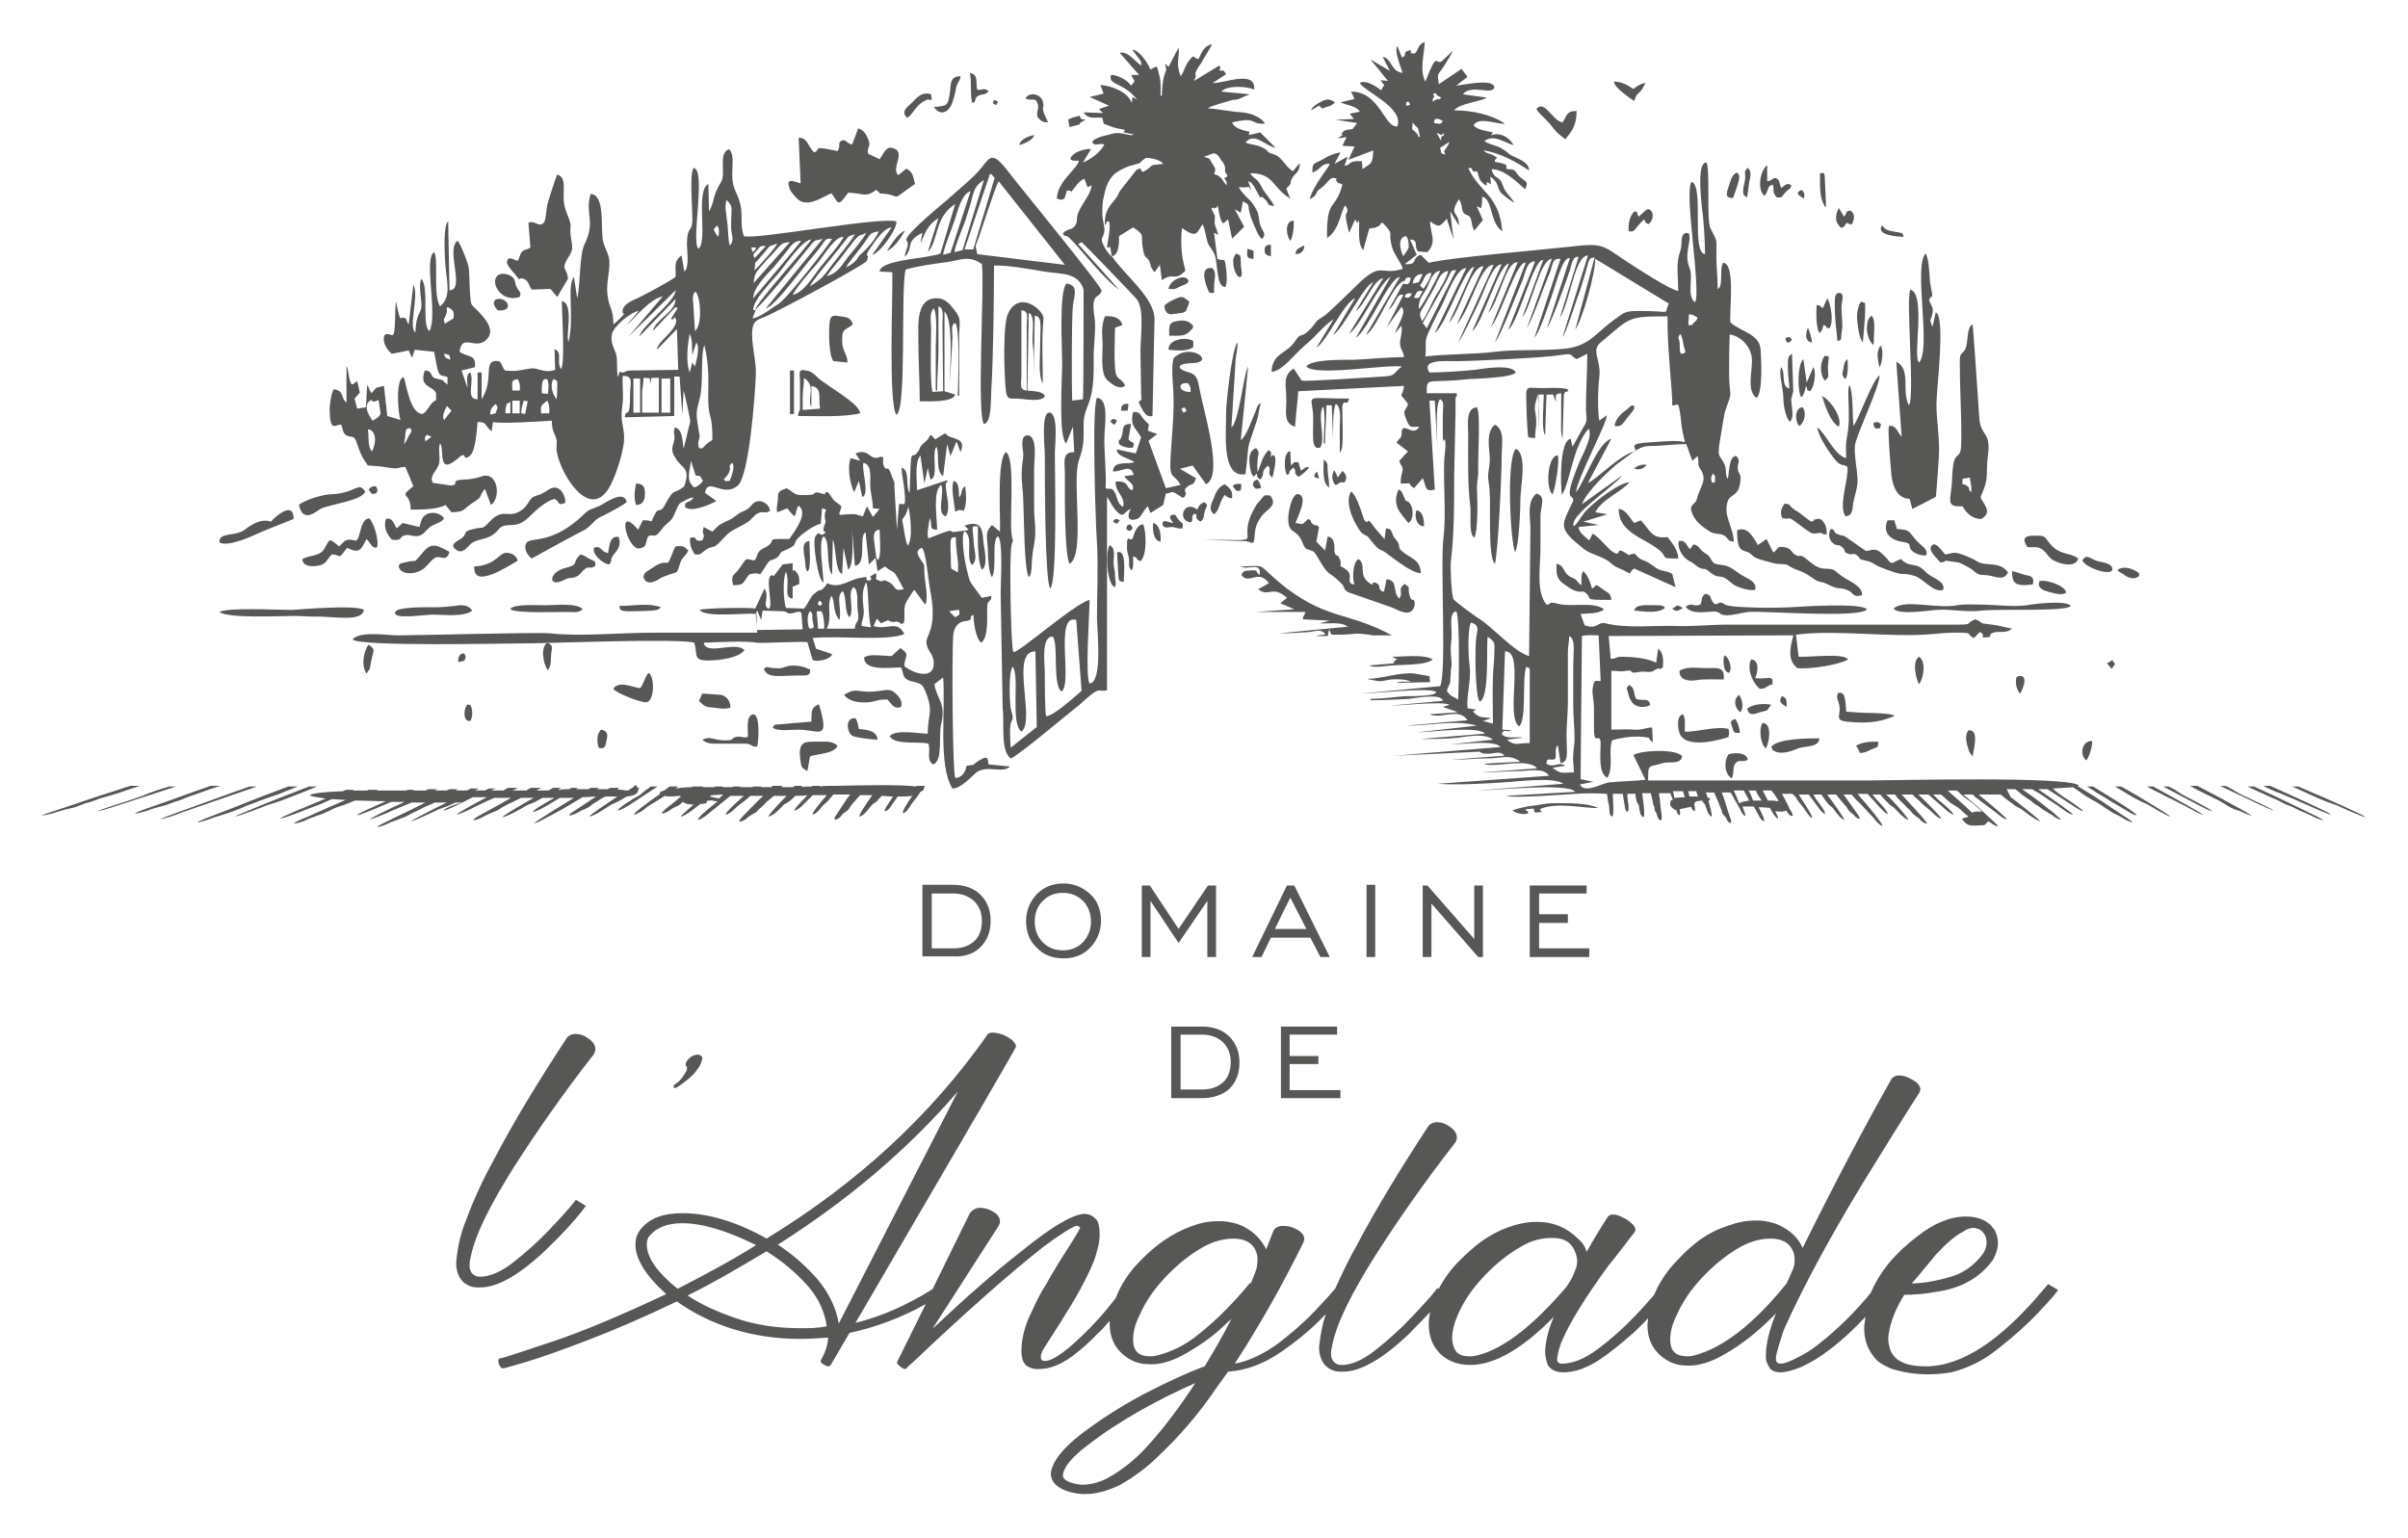 <svg xmlns="http://www.w3.org/2000/svg" xmlns:xlink="http://www.w3.org/1999/xlink" viewBox="0 0 360 230" fill="#575756">
	<path d="M197.2,71.5l-0.3-1C196.3,71.1,196.3,71.5,197.2,71.5z"/>
	<path d="M195.6,77.6c-1.1,0.8-0.4,0.9-1.9,0.6c0.2-0.8,1.9-3.8,0.5-4.3c-1.1-0.4-1.7,3.1-1.6,3.9
		c0.1,2.2,1.3,1.1,2.2,3.5c0.4,1.1,0.8,0.7,1.6,1.2c0.6,0.5,1.3,2.5,2.4,3.3c0.4,0.2,1.3,1,1.6,1.3c0.8,0.7,0.3,1.1,1.3,1.5l6.3,2.2
		c0.9,0.3,3,1.8,3.5-0.3c0-1.6-0.4,0-0.8-1.6c-0.3-1.1,0.3-0.9-0.7-1.6c-1.2,1-0.1,1.1-0.8,2.2c-1.1-1-0.1-2.7-1.9-2.9l-0.4,1.9
		c-1.1-0.3-0.3-0.9-1.1-1.3c-1-0.5-0.1,0.8-1.3-0.2c-1.4-1.2-0.2-2.6-1.4-3.4c-0.8,0.3-1,2.9-0.6,3.8c-1.6-0.2,0.2-1.4-1.5-2.4
		c-1.2-0.7-0.2-0.2-0.7-1.4c-0.4-1-0.5-0.1-0.8-1.1c0-0.9,0.1-2.1-1-2.3l-0.4,2.1l-1.3-1.3l0.4-2.2c-0.6-0.5-0.4-0.1-0.9-0.4
		C195.6,77.8,196.4,78,195.6,77.6z"/>
	<path d="M194.5,70.4l-0.4-1.3c-0.9,0-0.5,0-1.1,0.5l-0.1-2.1c-0.4,0.1-0.2-0.2-0.6,0.5c-0.3,0.5-0.3,2.4,0.1,3
		c0.9-0.3-0.3-0.1,1-1.1c0.6,0.9-0.2,0.6,0.7,1.4c0.3-0.1,1.4-1,1.6-1.4C195.2,69.7,195.1,70,194.5,70.4z"/>
	<path d="M200,71.4l-0.5-1.1c-0.5,0.7-0.4,1.5,0.1,2.2c0.8-0.1,0.1-0.1,0.7-0.3c0.8-0.4,0.1,0.3,0.8-0.2
		c0.3-0.7,0.2-1-0.4-1.6L200,71.4z"/>
	<path d="M197.9,68.7c0,1.2-0.3,3.5,0.8,4.2c0-1-0.1-1.5-0.2-2.3C198.4,69.7,198.7,69.3,197.9,68.7z"/>
	<path d="M196.2,61c0.2,1.1,0.1,2.4,0.1,3.6c0,0.9-0.1,2.8,1.1,2.3c0.8-1.3-0.5-4.8,0.4-6.1c0.4,0.8,0.1,4.3,0.1,5.5
		h0.2c0-2,0.2-3.7,0.2-5.7h0.8l0.2,5.3c0-1.3-0.1-4.6,0.4-5.5c0.9,0.4,0.6,2.7,0.6,3.4c0,1.3,0,2.7,0,4l0.3-0.7c0.3-1.3,0-6,0.1-6.5
		c0.4-1.1,0.6,0.4,1-1C195.7,59.6,195.9,59,196.2,61z"/>
	<path d="M168,87c0-1.1,0.5-5-1-4.4l0.2,3.6C167.3,87,167.4,86.9,168,87z"/>
	<path d="M166.8,87.3c0,0,0-0.1,0-0.2c0-0.2-0.1-0.5-0.1-0.9c0-0.8-0.1-1.1-0.2-1.7c-0.1-1.2,0.4-2.4-0.6-3
		c-0.7,1.1-0.4,6,0.8,6.3C166.8,87.5,166.7,87.8,166.8,87.3C166.8,87.3,166.8,87.3,166.8,87.3z"/>
	<path d="M185.5,84.7c1.1,0.6,3.2-0.8,2.8,1.3c-0.7-0.6-0.1-0.8-1.4-0.7c-0.6,0-1.2,0.1-1.3,0.7c1.2,1.5,2.5-1,4.1,1.2
		l-1.6,0.9c1.6,1.3,2.1-0.7,4.3,1.3l-1,0.8l2.1,0.9l-5.8,0.4l7.3,0c0.2,0.1,0.2,0.1,0.3,0.1c-0.1,0-0.2,0-0.2,0.1
		c0,0.2-0.4,0.5-0.3,0.9l4,0.2l-1.5,0.4c1.3,0.1,3.1-0.3,4.2,0.5l-10.3,1c1.4,0,3.1-0.1,4.6-0.2c0.7-0.1,1.4-0.4,2,0
		c0.9,0.6-0.5,0.3-1,0.6l1.7,0l0.2-1c0.5,0.9-0.1,0.8,1.3,0.8c2.8,0,2.3-0.4,5.3,0.1l2.8,0c-6.5-3.5-9.4-2.3-15.7-7
		C187.4,84.1,189.9,84.6,185.5,84.7z"/>
	<path d="M170.5,83.9c1-0.8,0.9-4.4,0.4-5.5c-1,0.1-1.3,1.3-1.6,2.2c-0.9,0.2-0.5-0.6-0.8,0.3c0,1.2-0.1,1.2,0.2,2.2
		c0.3,1.1-0.2,1.6,0.5,2.2c0.3-0.6,0.2-1.3,0.2-2.1C170.3,83.4,169.6,83.6,170.5,83.9z"/>
	<path d="M166.8,87.3C166.8,87.5,166.8,86.5,166.8,87.3L166.8,87.3z"/>
	<path d="M167.4,77.8c-0.4-0.2-0.7-0.4-1,0.2C167,78.4,167,78.4,167.4,77.8z"/>
	<path d="M189.7,67.3c-1,0.8-1.2,2.3-1.7,3.3c-0.2-3,0.6-2.6-0.2-3.6c-1.7,0.5-0.8,3.5-0.7,3.8c0.4,0.7,0.2,0.5,0.8,0
		c0.1,0.7,0,0.5,0.5,0.9c0.9-1-0.1-1.1,1.2-2.1c0.6,0.9-0.3,1.1,0.6,1.8c0.1-0.1,0.7-2.7,0.4-3.1c-0.3-0.5-0.4-0.2-0.6,0.1
		C190,67.5,190.2,67.8,189.7,67.3z"/>
	<path d="M198.3,16c0.5-0.1,0.9-0.3,1.3-0.7c-0.7-0.4-1-0.6-1.9-0.2c-0.6,0.3-1.5,0.8-1.7,1.4l1.2-0.7
		C197.8,16.3,197.5,16.3,198.3,16z"/>
	<path d="M193.7,38c0.8,0,1.3-0.5,1.3-1.3C194.3,37.1,193.7,37.1,193.7,38z"/>
	<path d="M162.3,17.9c-0.8-0.1-0.6,0-0.9-0.6c-0.6,0.2-1.1,0.2-1.7,0.6l0.2,1.1C163,18.2,160.1,19,162.3,17.9z"/>
	<path d="M159.5,28.5c1.3-0.1,0.1,0.8,1.2-0.5c0.5-0.7,0.7-0.9,1.4-1.3l0.5,1.3l0.6-0.3c-0.1,1.3-1.4,2.7-1.9,3.9
		c-0.5,1-0.1,1.5-0.6,2.2c-0.6,0.7-1.1,0.3-1.8,1.1c0.4,0.8,0.3-0.1,1.2,0.9c1.6,1.6,5.2,6.2,7.2,7.5l-6.1-6.8l0.5-0.3
		c0.1,0,8.1,8.3,8.3,8.6c1.1,1.6,0.5,5.5,0.5,7.7l0.1,6.4c0.2,1.8-0.4,0.5-0.3,1.4c0.5,0.9,0.9,2.2,2,1.9l0.3-14.5
		c0-3.2-4.6-6.7-6.3-9.3c-0.5-0.3-1.1-1.2-1.3-1.7c-0.6-1.2-0.1-0.9,0.1-2.1c0.1-0.7-0.3-1.7-0.3-2.6c0-0.7,0-1.8,0.2-2.5
		c0.3-1.5,0.7-3,2.2-3.9c0.5-0.3,1.5-0.8,2.1-0.9c1.8-0.5,0.6-0.1,2-1.1c0.8,0,2.2,0.3,2.6,0.9c-2.7,0.3-0.9,0-3,1.2
		c-0.7-0.3,0.1-0.8-1-0.3l-2.5,3.2c-0.2,0.4-0.4,0.9-0.7,1.2c-0.3,0.5-1.7,1.5-1.5,3.9c0.4-0.6,0.1-0.6,0.6-0.6
		c0.3,0.9-0.2,2.9-0.3,3.9c0.8,0.2-0.3-0.5,0.5,0l0.2,1.3c1.1-0.1,1.1-2,1.1-3l2.1-1.3c2,1.3,1,1.1,1.5,3.4c0.3,1.4,0.4,0.8,0.9,1.6
		c0.3,0.6,0,0.7,0.8,1.7l0.8-1.1l0.3,2.3c1.8-1.3,1.8,0.3,3.5-1.4c0-0.6-0.9-2.3-0.5-6.4c2.3,1.6,2.2,0.7,3.1-0.6
		c0.4,1,0.4,1.5,0.7,2.6c0.1,0.6,0.6,0.9,1.1,2c0.5,1.3,0.2,4.9,1.6,4.8c0.3-0.7,0.2-1.9,0.1-2.7c-0.2-2-0.3-1-1.3-1.5l-0.5-3.9
		l0.6,0.3c-0.2-1-0.6-1.4-0.5-2.1c0.1-0.9,0-0.7-0.5-1.8c0.8-0.6-0.2,0.3,0.8-0.2c0.1,0,0.1-0.1,0.2-0.1c0,0,0,0,0,0
		c-0.5-0.1,0.2-0.2,0,0c0,0.3,0.3,1.7,0.4,1.9c0.4,1,0.4,0.5,1.1,0l0.6,2.9l1.8-1.8l-1.4-2.6l0.9,0.5l0.3-1.7
		c1.4,0.7,0.4,0.4,1.4,2.9c0.3,0.7,1,2.6,1.5,2.7c0.6-0.6,0.2-1-0.2-1.8c-0.4-1-0.2-1.7-0.6-2.4c-0.9-1.9-1.7-1.8-2.7-3.5
		c0.4-0.1,0.1,0.1,1,0c0.7,0,0.3-0.3,0.9,0.5l-0.5-1.4c0.7,0.1,1.2,1.4,1.6,2.1c0.5,0.9,0-0.4,1,0.7c0.6,0.6,0.1,0.8,1.3,0.9
		c-0.5-1-1.3-1.8-1.7-2.5c-1-2-1.1-1.2-1.9-2.4c3.6,0,3.2,2.1,6,3.8l-0.6-1.5c1.2-1.2,0.3-0.6,0.9-1.6c0.3-0.6,1.2-0.9,1.1-2.2
		l-1,1.2c-1.1-0.6-1.6-2.1-2.8-2.5c-1.6-0.5-0.4-0.4-1.9-1.1c-0.8-0.4-1.5-0.3-2.4-0.7c1.4-1.6,2.9,0.5,4.5,0.8l-2.3-2.3l-1.7,0.4
		l0.1-0.5c-0.9-0.2-2.3-0.5-2.6-1.4c3.9-0.9,2.5,0.3,4.9,0.2c-0.3-0.8-2-1.6-3.4-1.7c-1.8-0.1-3.5-0.5-5.1-0.6
		c0.2-0.3,2.5-0.9,3.1-1.1c0.9-0.3,1-0.1,1.5-0.3c0.4-0.2,1.2-0.5,1.6-0.7l-4.2-0.4c0.8-1,3.9-0.8,4.9-0.3c0.3-3.1-4.8-0.8-6.2-1
		l2-1.3c-0.6-1-0.5-0.4-0.7-0.5c-1-0.5,0.2,0.2-0.3-0.8l-3.8,2.3c0.6-1.2,0-0.6,0.3-1.4c0.1-0.3,0.5-0.9,0.8-1.3
		c0.3-0.6,1.4-2.3,1.6-2.8c-1.2,0.3-1.5,1.1-2,2.2c-0.8,0.1-0.5-1.1-1.6,0.5c-0.6,0.9-0.5,1.3-1.1,2.1c-0.8-2.3-0.1-2.5-0.3-4.3
		l-1.5,2.9l-0.5-0.5c0.2,1.6,0.3,0.2-0.2,2c-0.2,0.9-0.3,1.8-0.3,2.8h-0.2c0-1.1,0.1-2-0.2-3.1c-0.4-1.7-0.3-1.3-1.3-0.8
		c-0.5-1.1-1.6-2.8-2.7-3c0.6,1.1,1.5,1.6,1.3,2.4c-1-0.7-2-2.2-3.2-1.9l2.9,3.3l-1.2,0c0.6,1.2,0.7,0.7,0,1.6
		c-0.6-0.9-2.1-1.6-3-1.6c-0.5,1.6,1.8,1,3.9,3.7l-0.7-0.4l-0.1,0.9c-0.6-1.7-3.1-2.6-4.7-2.7l0.5,1.3l-2.1,0.5l2.9,1.3l-1.5,0.5
		l0.6,0.6l-2.9-0.1c0.7,1.1,1.6,0.7,2.8,0.8l0.2,0.9c0.8,0.3,1.5,0.6,2.1,0.7c1.9,0.4,0.8,0.1,0.9,0.6l1.5,0.3
		c-0.5,0.4-1.8-0.5-3.2-0.1c-0.7,0.2-2.6,0.5-3,1.2c0.2,0.8,1.1,0.1,1.8,0.4c-0.6,1.2-2,2.2-3.2,2.7l1.2-2c-0.7-0.1-2,0.3-2.5,0.7
		c-1.6,1.3,0.7,1,0.7,1c-0.2,1.3-3.2,3-3.3,5.7C159.3,30.2,159.2,29.4,159.5,28.5z M182.6,24c0,0,0,0.1,0.1,0.1c0,0,0.1,0.1,0.1,0.1
		c0.8,1.4-0.1,1,0.7,2c-0.1,0.4-0.1,0.2-0.2,0.3c-0.1,0.1-0.2,0.1-0.2,0.1c0,0-0.1,0-0.1,0c0.4,0.6,0.4,0.5,0.4,1.1
		c-0.7-0.6-0.5-1.2-1.9-1.7c0.4-0.8,0.1-0.9-0.3-1.6c-0.6-1.1-0.3-0.5-1.2-1C181.2,23.2,181.6,22.2,182.6,24z"/>
	<path d="M210.6,78.2c0.8-0.6,0.7-2.2,0.2-2.9c-0.6-0.8-0.4,0.2-0.9-1c-0.3-0.6-0.2-0.8-0.8-1.1c-0.5,1-0.5,1.9-0.1,2.9
		C209.1,76.4,210.4,78.1,210.6,78.2z"/>
	<path d="M213.8,102l-0.1-0.9c-0.7-0.1-1.6-0.3-2.3-0.4c-2.2-0.2-4.8,0.8-7,0.8l0.3,0.1c0,0,0.1,0,0.1,0
		c0.1,0,0.4,0.1,0.5,0.1c1.3,0.3,1.3,0.1,2.6-0.1c1-0.1,2.4,0,3,0.3c-0.7,0.1-1.6-0.1-2.1,0.2L213.8,102z"/>
	<path d="M208.1,98.2c0.5,0.3,0.3,0.1,0.8,0.4c-0.6,0.3-0.2,0-0.6,0.6c-1.2,0.1-2.3,0.2-3.6,0.3
		c0.5,0.3,1.7,0.2,2.4,0.1c2-0.3,6,0,7.1-1C212.9,97.8,209.9,98.2,208.1,98.2z"/>
	<path d="M207.2,79l-0.2,1.6c-0.4-0.4-1.3-1.5-1.5-1.7c-1.4-2.1-0.7-0.2-1.5-1.1c-0.2-0.2-1-3.6-2-4.3
		c-1.3,2,1.2,5.9,1.6,6.2c1.2,0.9,0.2-0.3,1.6,1.4c0.5,0.6,0.8,1,1.6,1.3c0.5,0.2,4,3.3,5.6,3.3c0-2-1.5-2.2-2.7-3.2
		c-1-0.8-0.1-0.8-1-1.8C207.8,79.7,208.4,79.1,207.2,79z"/>
	<path d="M211.8,76.3c-0.4,0.7-0.1,2.4,1.1,2.4C212.9,77.8,212.8,76.5,211.8,76.3z"/>
	<path d="M192.9,36c0.4-0.5,0.6-2.3,0.5-3C192,33,192.3,35.3,192.9,36z"/>
	<path d="M251,109.3c0.6,3.1,6.9,1.1,7.4,0.9c0.1-0.5,0.2-0.7,0-1.2c-1.6-0.5-5,0.5-6.5,0.4c-0.1-0.8,0.2-1.9-0.3-2.6
		C250.7,107,250.8,108.5,251,109.3z"/>
	<path d="M258.5,100.6c0.6-0.8-0.1-2.4-0.7-2.6C257.6,98.4,257.5,100.5,258.5,100.6z"/>
	<path d="M260,103.9c-0.9,0.6-0.7,2,0.2,2.6C260.7,105.8,260.5,104.6,260,103.9z"/>
	<path d="M258.9,116.4c0.4-0.9,0.1-1.6,0.5-2.2c0.6-0.8,1-0.1,1.9-0.6c-0.2-1.3-2.5-1-2.9-0.8
		C257.7,113.9,257.8,115.7,258.9,116.4z"/>
	<path d="M255.1,99.9c-1.3,0-3-0.3-4,0.4c-0.1,1.4,1.4,1.6,2.5,1.4c1.3-0.2,2.7-0.1,4.1-0.1
		C257.9,99.6,256.7,99.9,255.1,99.9z"/>
	<path d="M259,108.8c0.2,0.8,0.3,0.8,1.1,0.8c0-0.7-0.3-1.6-0.7-2.1C258.6,107.8,258.7,108,259,108.8z"/>
	<path d="M151,114.6l-3.2-0.3c-0.2-0.5,0.2-1.6-1.4-0.6c-1.3,0.8-0.3,0.6-1.9,0.8c-0.1,0.9-0.8,1.9-1.7,1.8
		c-0.4-1.2-0.5-18.1-0.3-21.2c0.2-2.5,2.1-2.2,2.3-2.3c0.9-0.5-0.2-0.3,0.7-0.9c0.1,1.1,0.3,3.5,1.2,4.2c1.2-0.9,0.8-4.3,0.9-5.6
		c0.1-0.8,0.7-0.6,0.6-1.4l-1.4,0.3c-2.1-2.9-1.7-2-2.3-4.4c-0.3-1.2-0.9-4.9-0.3-5.6c1.4,0.9,0.1,3.8,1.1,5.1c0.9-0.7,0.4-2,0.3-3
		c-0.2-3.2-0.5-2.8,0.6-2.8c0,1.7-0.1,5.2,0.6,6.5c1-0.7,0.3-3.2,0.2-4.4c-0.1-1.7-0.4-3.1-2.8-2.2l0.6,0.6
		c-0.5,0.2-1.3,0.2-1.8,0.3c-1.8,0.3,0.8-1-4.2,1c-0.3-0.5,0.1-2.4,0.2-3c0.5,0.9-0.3,1.7,1.1,1.7c0-1.7-0.7-5.8,0.6-6.7
		c0.6,1.1-0.8,4.3,0.7,4.7c0.8-1.1,0-3.4,0-4.6c0-1,0.4-0.1,0.2-0.8l-4.5,1.5c0-1.5-0.4-4.1,0.5-5.2l0.6,4.2l0.5-2.3l0.4,1.7
		c1.3-0.3,0.1-3.9,0.9-4.9c0.5,1-0.2,3.6,1,4.4l0.6-4.8l0.5,1.8l0.9-2.2l0.6,1.6c0.7-1.8-0.3-1.8-1.6-2.3c-1.1-0.4,0.1-1-2.2,0.4
		l-0.6-0.7c-0.6,0.6-0.2,0.5-0.8,1c-1.3,1.1-0.6,0.9-1.3,1.7c-0.9,1.2-0.9-1.7-1.1,6c-0.7-1,0.1-3.3-1.2-3.8c0,1.2,0.3,2.1,0.4,3.3
		c0.3,3.1-0.1,1.9-0.8,2.2l-0.3,3.8l-0.4-6.5c0.1-0.8-0.1-0.6-0.4-1.6c-0.7-2-0.7-0.3-1.2-1.5c-0.3-0.8,0.4-1.6-0.8-1.2
		c-1.3,0.4-1.4-1.4-3.4-0.6l0.7,1.1l-1.4-0.4c-0.6,1.2-0.1,4,0.5,5.1l0.7-1.7l0.5,2.4c1.2-0.3-0.2-4.4,0.2-5.1c1.2,0.3,1,1.9,1,3.1
		c0,1.4,0.4,2.5,0.4,3.7l1,0.1l-1,1.2l-0.9-1.6l-0.6,1.5c-1-0.2-0.8-0.4-2.2-0.3c-1,0-1.6,0.4-1.2-0.5c0.3-0.9,0.3-0.6-0.7-1.4
		c-0.6-0.5-0.6-0.8-1.1-1.4c-1.1-0.1,0.4,0.6-1.3,0.1c-1-0.3-0.4,0.3-1.5,0.3c-2.4,0.1-1.9-0.1-3.4-1c-1,0.4-1.3,0.4-1.3,1.4
		c0,0.8-0.3,1.5-0.1,2.2l1.5-0.6c1.7,2.2,0.9,0.7,1.7-0.4c1.5,1.2-0.6,3.8-1.4,5c-4.3-0.1-1.3,0.2-3.9,1.4c-1,0.5-0.7,1-1.3,1.8
		c-1.5-0.2-1-0.6-2.2,1.1c-0.9,1.3-1.4,0.9-1,2.6c1.8,0,1.4-0.4,2.4-1.6c2.4-0.7,0.9,1.1,2.7-1.6c0.5-0.8,0.7-0.4,1.4-0.9
		c0.8-0.6,0.2-0.7,1.2-1.1c2.4-1,0.8-0.9,2.5-2.3c0.8-0.7,1.9-1.4,2.9-1.7l0.2-2.3c1.1,0.3,0.3,0.2,0.4,1.2c0.1,1.3,0.3,0.2-0.1,1.5
		c-0.4,1.3,0.7,0.5,0,1.1c-0.7,0.6-0.6-0.7-1.3,0.4c-0.5,0.8,0.4,6.6,1.2,6.9c0-1.6-0.8-6.1,0-6.9c1.1,0.5,0.3,4.6,1.3,5.7l0.1-5.2
		c0.5,0.8,0.3,4.8,1.4,5.1l0.2-3.9l0.7,3.3c0.9-0.8,0.6-4.6,0.6-5.9l0.4,5.3c1.9-0.2,0.5-4.5,1.6-5l0.5,4.8l1-1l0.3,2l1.1-0.7
		c1.7,1.4,1-0.1,2.8,3.4c-1.7,0.4-1-0.5-2.3-1.1c-1.2-0.6-0.5,0.2-1.4-0.2c-0.9-0.3-0.1-0.4-0.5-1.1c-1.7,1-0.2,0.2-0.8,1.1
		c-1.5,0,0.6-0.8-1.5-0.4c-1.7,0.3-3.1,1.7-4.9,0.8c-1.2,1.7-0.8,0.5-2,1.6c-0.6,0.5-0.9,1.5-1.5,2.2l-2.7-0.1
		c-0.4-1.1-0.5-4.5,0-5.4c0.7,1.7-0.5,3.9,1,4l0-5.3l-1.5,0.2l-1.3,1.7c-1.7-0.8,0.1,4.9-0.8,4.9c-1-0.4,0.2-1.7-0.6-3l-1.4,3
		c-0.4-0.2-7.7-0.1-8.3,0.2c0.9,1.2,6.6,0.4,8.5,0.6l0.1,2.8c-5.2,0-10.4,0-15.6,0c-4.5,0-11.2,0.6-15.3,0.1
		c-1.7-0.2-19.6,0.3-22.9,0.3c-1.7,0-5.5-0.7-6.7,0.6c0.9,1.1,22.5,0.6,25.5,0.6c3.9,0,23.3-0.8,25.6-0.1c0.6,2.1-0.5,2.9,3.3,2.6
		c1.2-0.1,3.5-0.5,4.2-1.5c-1.4-1.4-5.7,0.9-6.1-1.1c2-0.1,6.4-0.3,8,0c0.7,0.1,5.9-0.2,7.5-0.1l0.8,2.7c0.8,0.3,2.7-0.1,2.9-0.9
		L122,97l-0.5-1.6c3.6-0.4,11.3,0.5,13.7-0.6c-1.1-2.2-2.6-0.5-4.6-1.2l0.5-1.1l0.6,0.7c1.7-0.8,0.7-0.3,1.8-0.2
		c0.7,0.1-0.2-0.2,0.8,0c0.6,0.2-0.1,0.4,0.8,0.2c0.3-0.9-0.1-2.1,0.3-3c0-0.1,1.2-2,1.3-2l1.6,2.2c0.6-0.8-0.1-3.7-0.1-4.7
		c-0.1-1.7,0.2-0.8-0.6-2.1c-0.6-0.9-0.6-1.3,0.2-1.7c0.6,0.3,1,4.9,1.2,6c1.4,6.8-1,7-0.4,8.7c0.3,1,1,1.3,1,2.6
		c0,2.5-3.1,1.5-4.4,0.4c0-1.4,1-1.7-0.6-2.7l-1.3,1.2c-1.2,0-3.3-0.4-4.1,0.2c-0.1,2.1,3.9,1.5,5.5,1.5c0.5,0.9,0,1.7,1.7,2.1
		c1.2,0.3,1.5,0.3,2,1.6c1.2,3,0.3,3.3,0.3,6.2c-1.3,0-4.9-0.7-5.7,0.4c0.9,1.4,4.6,0.7,5.8,1.1c0.4,1.2-0.4,2.3,0.7,3.1
		c1.5-0.5,0.8-4.3,1.2-6c0.8-3.2-0.7-3.8-1-6l1.3-1c0.4,4.6-0.8,13.2,1.4,16.6c1.3,0,2.8-1.8,3.7-2.5
		C147.8,114.4,150,115.7,151,114.6z M131.3,83.7c0,0-0.1,0.1-0.3-0.4c-0.1-0.4,0-0.3-0.1-0.7c-0.1-1.5-0.8-3.3,0.6-3.4
		C131.5,80.2,131.8,83,131.3,83.7z M113.2,94.2c0-1-0.4-2.3,0-2.9l0.6,1.4l0.2-1.4l3,0.1c1.1,0.1,0.3,0.4,1.4,0.3
		c0.6-0.1,0.9-0.4,1.4-0.1l0.2,2.5L113.2,94.2z M122.5,89.8c0.5,0.4,0.5,0.3,0.2,0.8C122.1,90.3,122.2,90.4,122.5,89.8z M121,94
		c-0.3-0.6-0.4-2.1,0.1-2.6c0.6,0.4,0.2,0.7,0.4,1.4C121.6,93.8,122,93.9,121,94z M123.2,94l-0.9,0c0-0.6-0.2-2.2-0.2-2.6l0.7,0
		C123.1,91.7,123.3,93.5,123.2,94z M127.8,94l-4.2,0c0.9-1.8-0.1-3.4,0.7-4.9c0.6,0.8,0.1,2.3,1.2,3.6c0.4-1.5-0.6-3.7,0.5-4.3
		c0.6,0.8,0.2,3.1,1,3.9c0.8-1.1-0.4-3.7,0.6-4.5c0.8,0.4,0.5,2.4,0.6,3.2C128.6,93.6,127.9,92.5,127.8,94z M128.8,93.6
		c0-0.7,0.2-0.9,0.3-1.6c0.2-1-0.5-2.9,0.2-4.5c0.2-0.5,0-0.1,0.2-0.4c0.4,0.8,0.2,4.6,0.7,6.7L128.8,93.6z M135.7,81.6
		c-0.4-1-0.5-2.1-0.7-3.2c-0.1-0.9-0.3-0.4,0.3-1.3c0.4-0.7,0.4-1.1,0.5-1.3C136,76.4,136.6,80.5,135.7,81.6z M142.9,80.3
		c0,2.6,0.5,3.4,0.3,5.3l-1-0.6c-0.1-0.9,0-1.9-0.1-2.8C142.1,80.3,142.1,80.4,142.9,80.3z M141.9,91.4c0.6-0.1,1-0.2,1.5-0.2
		c0.1,0.9,0.1,0.6-0.6,1.1L141.9,91.4z"/>
	<path d="M89.5,111.8c1,0.3,1-0.3,1.2-1.2c0.2-0.8,0.1-1.3-0.8-1.5C89.2,109.6,89.2,110.9,89.5,111.8z"/>
	<path d="M265.5,112.4c0.9,0.4,2.5-0.1,3.3-0.5c1.2-0.4,3.1-0.1,3.2-1.5c-1.7,0-6.3,0-7.2,1.3
		C265.3,112.4,264.6,112,265.5,112.4z"/>
	<path d="M261.2,106c0.3,1.1,1,0.8,1.9,0.5c1.6-0.4,0.8-0.1,1.7-1.1C263.9,105.1,261.8,105.3,261.2,106z"/>
	<path d="M263.5,108.1c-0.6,0.9-0.3,3.2,0.5,3.8C264.5,111.1,265,108.1,263.5,108.1z"/>
	<path d="M128.4,109c-0.1-0.5-0.2-1.2-0.5-1.6c-1.6-0.2-1.3,2.1-0.5,2.6c0.5,0.3,3.1,0.6,3.8,0.6
		C131.1,109.2,129.5,109.1,128.4,109z"/>
	<path d="M107.8,103.9c-0.2,0-2.6-0.2-2.8-0.2l-0.5,1.1c0.8,0.8,0.9,0.9,2.1,1c1,0.1,1.7,0.3,2.6,0
		C109.2,104.9,108.7,104.1,107.8,103.9z"/>
	<path d="M110,110.2c-0.9,0.3-0.1,0.5-1.6,0.5c-1.8,0-2.1-0.7-3.4-0.1c0.5,0.5,1.2,0.6,1.9,0.6l4.7,0
		c0.9,0.1,0.9,0.6,1.6,0.4c0.2-0.6,0.5-4.8-0.6-4.8c-1.2,0.3-0.7,2.4-0.8,3.4C111,110.4,110.8,110,110,110.2z"/>
	<path d="M121.3,107.9l-4.7,0.4c-0.8,0.1-0.7-0.1-1.1,0.5c0.8,0.6,2.7,0.3,3.8,0.3c2.4,0,3.8,1,3.8-0.7
		c0-0.7-0.4-2.4-0.7-3.1C121.1,105.9,121.4,106.5,121.3,107.9z"/>
	<path d="M244.6,104.5c-0.5-1-0.1-1.5-1-2.1c-0.6,0.6-0.4,0.4-0.2,1.2c0.1,0.4,0.2,0.9,0.6,1.4c0.5,0.8,2,0.9,2.7,0.4
		C246.5,104.2,245.6,104.9,244.6,104.5z"/>
	<path d="M97,100.6c-0.6,0.5-0.7,1.6-1.3,2.3c-0.8-0.1-1.5-0.4-2.2-0.5c-0.7-0.1-1.5,0-1.8,0.6c0.5,0.7,3.8,1.9,4.7,2
		C97.8,105.3,98,101.4,97,100.6z"/>
	<path d="M265,101.8c-0.1-0.8-0.9-0.2-2.6-0.4c0.4-0.9,0.7-2.7-0.6-2.8c-0.7,1.4,0.2,3.5,1.3,4.4c1-0.1,0.4,0,1.2-0.4
		C265.3,102,264.9,102.8,265,101.8z"/>
	<path d="M170,77.6c0.6-0.2,0.9-1.3,1.6-1.9l0.4,1l1.9-1.2l0.4-1.7c1-0.1,0.7-0.5,1.7,0.1c0.4,0.2,0.9,0.9,1.2,0.2
		c0.4-0.7-0.6-0.6,0.4-1.4c0.7-0.5,0.8,0,1.2-1.2l-2.4-1.4l1.9-0.5l2,2.8c2.7-1.2-0.4-11.1-0.9-13.9c-0.3-1.2-0.2-2.4-1.6-2.8
		c-1.9-0.5-2-1.3,0.2-1.4c4,0,0.1-3.2-2.5-0.8c-0.4,0.9-0.2,3.5-0.1,4.6c0.2,3.6-0.2,6.8-0.4,10.3c-0.2,3.5,0.5,2.3,1.5,4.1
		l-2.2,0.5l-2.6-7.1l1.3-1l-1.4-0.5c0.2-1.3,0.3-0.7-0.6-1.7c-0.7-0.8-0.4-1.1-1.6-1.1c-0.5,2.2,0.4,2.3,1.2,3.8l-0.8,2.4l-2.8-0.6
		c-0.2,1,2,1.4,2.6,1.9c-1,0.4-3.2-0.3-3.2,1.4c1.5,0,2.6-1.2,3.1,0.5l-1.4,0.2c0.3,0.7,1.7,1.1,1.2,2.1c-1.1-0.3-0.3-1.4-2.5-1.3
		c-0.1,1.7,1.5,2.2,1.1,3.8c-0.8-0.5-0.8-1.1-1.1-1.9c-0.6-1.3-0.9-0.6-1.5-0.9c0.1-2.6-0.2-5-0.2-7.4c0-1.8,0.8-6-1.1-6.1
		c-0.8,1.2-0.2,19,0,21.7c0.2,3.5,0,7.7,0,11.2c0,1.7,0.9,9.6-1.1,9.8c-0.7-1,0-10.7,0-12.5c-2.2,0.5-10.8,8.1-11.4,7.8
		c-0.4-0.9-0.6-14.3-0.3-15.8c0.2-1.5,0.4,0.1,0.1-1.4c-0.5-2.3,0.6-11.7-0.9-12.7c-1.4,1-0.8,9.6-0.9,11.9l-1.2-1
		c-1.1,1.1-0.7,1.9-0.6,3.8c0,1.1,0.1,3.3,0.6,4c0.8-1.3-0.1-5.7,0.9-6.1c0.8,0.6,0.4,7,0.4,8.5l0.3,17.2c0.3,2-0.4,6.3,1.2,7.5
		c0.9-0.2,8.7-6.8,10.5-8.2c0.5-0.5,1.1-1,1.6-1.4c1.3-1,1.2-0.3,2.3-0.6l0-28.9c0.4,0.5,0.8,1.5,1.4,2.1c1.2,1.3,1.1,0,2.2-0.3
		C168.8,76.4,168.1,78.2,170,77.6z M176.9,61.7c-0.4-0.7-0.3-0.6,0.2-0.8C177.5,61.6,177.5,61.4,176.9,61.7z M177.6,57.3
		c0.4,0.5,0.4,0.6,0.4,1.3C176.2,58.7,175.9,57.1,177.6,57.3z M151.1,111.8c-0.3-4.4,0.2-3.6,0.3-4.5c0-0.4-0.2-0.9-0.3-1.4
		c-0.2-1.3-0.3-5.5,0.3-6.2c1.1,1.3-0.4,8.4,1.3,9.7c2.2-1.6-1.8-12.1,2.1-12l0.2,11.3L151.1,111.8z M156.4,107.1
		c-0.2-0.8-0.2-5.2-0.2-6.5c0-1.4-0.6-5.5,1.2-5.4c0.9,1.1-0.1,7.2,1.3,8.2c1.7-1.2-1.1-11.7,2.2-10.7l0.8,10.6
		C160.5,104.3,157.6,107,156.4,107.1z"/>
	<path d="M119.7,113.9c0.1,0.9,0.3,1,1,1.4l0.4-2.2c1.1-0.4,3.7-0.4,4.1-1.6c-0.2-0.2-0.2-0.2-0.6-0.4
		c-0.7-0.3-1.6-0.2-2.3-0.2C120.3,110.9,119.2,110.7,119.7,113.9z"/>
	<path d="M266.4,104.1c-0.6,0.8,0,1.2,0.7,1.6C267.1,105,267.2,104.3,266.4,104.1z"/>
	<path d="M134.7,105.7c0.3-0.7-0.2-1.5-0.8-2c-0.8-0.8-1.4-0.5-2.4-0.4c-3.2,0.5-3.3-0.7-5.3,0.6
		c0.9,1.3,3.4,1.3,4.7,0.9c0.8-0.2,0.9-0.2,1.8-0.2C133.3,105.3,133.7,106.1,134.7,105.7z"/>
	<path d="M120.6,99.9c-0.6-0.3-2-0.5-2.8-0.3c-0.9,0.2-0.7,0.4-2,0.3c-1,0-1-0.4-1.6,0.1c0.5,1.5,2.3,1,5.4,1
		c0.7,0,1.5,0.1,1.5-0.6C121.1,100,121.3,100.2,120.6,99.9z"/>
	<path d="M245,32.4c-0.6-1,0.2-0.5-0.6-0.8c-0.8,0.6-1,2-0.9,3c1.2,0,0.4,0,2.3-1.8c0.4,0.6,0,0.5,0.7,0.7
		c0.7-0.6,0.8-1.7,0.2-2.1C246.2,31,245.6,31.9,245,32.4z"/>
	<path d="M305.4,82.2c0.6,0.5,0.7,0.9,1.3,1.4c0.8,0.6,3.6,1.5,4-0.1c-1.4-1-2.8-0.4-4.3-2.3c-0.9-1.2-0.8-1.1-2.4-1.1
		c-1.4,0-1.7,0.5-0.9,1.7C304.2,81.9,304.5,81.6,305.4,82.2z"/>
	<path d="M246.2,69.5c-0.8-0.1-1.3,0.1-1.9,0.5C244.9,70.4,245.7,70.1,246.2,69.5z"/>
	<path d="M301.5,101.2c-0.3,0.8,0,2,0.5,2.5C302.5,103,303.4,100.5,301.5,101.2z"/>
	<path d="M242,76.1c0,3.6,3.8,4.3,6,6.1c1.6,1.3-0.1,1.3,2.9,1.3c0-1.2-0.9-2.3-1.6-3.2c-2.4,0.3-2.5-0.9-4-2.5l-1,0.4
		C243.6,77.4,243.1,76.2,242,76.1z"/>
	<path d="M312.8,110.8c-1.5-0.1-2,2-0.9,2.9C312.4,113.1,312.8,111.6,312.8,110.8z"/>
	<path d="M231.7,18.5c0.9,1.2,1.1,1.4,2.3,2.3c1.3-1.4,1.7-2.5,1.7-4.2c-1.6,0-1.4,0.7-2.1,1.7c-1.5-0.2-2.7-3.5-3.9-2
		C229.8,16.7,231.2,17.9,231.7,18.5z"/>
	<path d="M308.9,88.6c-0.2-1.1-3.1-2-4-1.7c-0.4,1.1,0.7,1.4,1.4,1.6C307.1,88.7,308.3,89.1,308.9,88.6z"/>
	<path d="M315.8,85.1c0-0.9-1.5-1-2.2-1.2c-1.1-0.3-1.6-1.2-2.3-0.1C311.9,85,315.8,86.2,315.8,85.1z"/>
	<path d="M302.7,87.5l1.2-0.1c0.3-1-0.2-1.3-1-1.4c-0.8-0.2-1.5-0.5-2.1-0.6C300.8,86.9,301.1,87.5,302.7,87.5z"/>
	<path d="M284.3,81c1.9,0.3,0.7,0.6,1.6,1.4c0.4,0.4,1.6,0.8,2.1,0.6c0.3-1-1-1.5-1.6-2.3c-1.1-1.3-0.9-1.5-2.8-1.6
		l-0.4-1.3l-1,0C281.4,79.5,282.5,80.7,284.3,81z"/>
	<polygon points="315.7,100 316.2,99.3 315.8,98.7 315,99.2 	"/>
	<path d="M273.4,53.3l-0.6-0.1c-0.7,0.9-0.8,2.7,0,3.7c0.7-0.5,0.5-0.6,0.5-1.5C273.2,54.5,273.4,54.1,273.4,53.3z"/>
	<path d="M271.7,63.9c0.1,1.3,1.9,4,2.8,5c0.8,0.9,1,0.4,1.7,0.9c0.2,1.9-1.4,5.8-0.3,7.4c1.2-0.1,1-1.3,1.2-2.2
		c0.2-1,0.5-1.7,0.6-2.8c0.1-1.6-0.7-4.7-0.3-6c0.6-2.2,3.6-8.4,3.6-10.1c-1.2,1-2.9,6.1-3.9,7.6c-0.2-1.6,0-4.9-0.6-6.1
		c-0.5,0.7,0.3,4.5-0.4,7.9c-0.2,0.9-0.1,2-0.1,3C274.3,68.1,273,64.9,271.7,63.9z"/>
	<path d="M274.9,63.8c0.6-1.4-1.3-4-2.5-4.6C272.8,60.5,273.6,63.1,274.9,63.8z"/>
	<path d="M276.2,53.7c-0.5,0.4-0.5,0.8-0.6,1.4c-0.2,0.9-0.3,1,0.3,1.6C276.3,56,276.3,54.7,276.2,53.7z"/>
	<path d="M81.9,100.2c0.6-0.8,0.4-1.4,0.5-2.4c0.1-1,0.4-1.3-0.6-1.7C80.7,96.9,81.3,99.5,81.9,100.2z"/>
	<path d="M281.1,64l0.1-0.6c-0.6-0.4-0.4-0.3-1.1-0.2C280.1,64,280.3,64.2,281.1,64z"/>
	<path d="M286.2,86.1c1.4,0.4,2.8,2.6,4.3,2.1c0.4-1.2-1.4-1.7-2.3-2.4c-0.5-0.4-0.8-0.9-1.4-1.1
		c-0.6-0.3-1.3-0.2-1.8-0.5c-1.1-0.5-0.3-0.9-1.5-0.3c-0.9,0.5-0.8,0.3-1.5-0.5c-1.3-1.3-1.4-1.4-3-1c-0.5-0.3-2-1.4-2.6-1.8
		c-1.1-0.8-0.6-0.3-1.6-0.7c-1-0.4-0.2-0.7-1.1-0.8c-0.5,0.8-0.2,1.9,0.6,2.3c0.7,0.3,0.6-0.1,1.2,0.5c0.5,0.5,0,0.6,0.8,0.9
		c0.9,0.3,0.6-0.3,1.4,0.3c0.6,0.5-0.1,0.4,1.1,0.7c1.4,0.3,1.1,0.5,2.3,1C285.4,86.5,283.8,85.4,286.2,86.1z"/>
	<path d="M261.7,82.8c0.4,0.3,0.3,0.4,1,0.7c0.5,0.2,2.3,0.7,2.9,0.8c2.3,0.1,1.1,0.1,2.8,0.8c1,0.4,1.4,0.5,2.4,1.2
		c1.3,1,1.4,0.5,2.5,1.1c1.8,0.9,1.5,0.3,2.8,0.8c1.2,0.4,0.7,1.2,2.3,0.8c0-1.4-1.8-2-2.8-2.7c-0.4-0.2-1.4-1.1-1.5-1.1
		c-0.7-0.3-1.4,0-2.3-0.4c-0.5-0.2-1.1-0.7-1.6-1.1c-1.3-1.1-0.9-0.2-1.9-0.8c-0.5-0.3-0.4-0.9-1.6-1.1c-1.2-0.2-0.9,0.5-1.6,0.8
		l-1-2l-1.3,0.9c-0.4-0.6-1.4-3-3.1-2.2c0,0.8,0,2.5,0.7,2.9C260.8,82.5,261.2,82.4,261.7,82.8z"/>
	<path d="M317,85.6c0,0,0.6,0.3,0.6,0.4c0.8,0.5,1.6,0.7,2.2,0.1v-0.4c-0.8-0.6-2.2-1.2-3.2-0.5
		C316.7,85.5,316.6,85.3,317,85.6z"/>
	<path d="M252.6,83.9c0.8,0.4,1,0.8,1.5,1c0.9,0.4,0.5-0.2,1.6,0.7c1.5,1.2,1.3-0.1,3.2,1.6c0.6,0.6,2.7,1.2,3.5,1
		c0.3-1.2-1-1.6-2-2.2c-1-0.6-1.7-1.4-2.9-1.5c-2.2-0.2-1.1-0.9-2.6-1.8c-0.9-0.6-0.7-0.8-1.2-1.1c-0.8-0.5-0.5,0.1-1.1,0.5
		c-0.5-0.7-0.7-1.4-1.6-1.2C250.7,82.1,251.7,83.5,252.6,83.9z"/>
	<path d="M251.6,90.9l-0.8-0.4L250,91C250.6,91.5,250.8,91.4,251.6,90.9z"/>
	<path d="M256.7,91.5c0.7,0.2,0.2,0.4,1.4,0.5c1.1,0,2.3-0.4,3.3-0.5c2.1-0.2,16.8,1,17.7-0.4c-0.9-1-9.7-0.4-11.5-0.3
		c-1.8,0.1-4.5,0.1-6.3,0c-4.1-0.1-3.3-0.6-4-0.7c-0.6,0-0.2,0.3-1,0.2c-0.8-0.8-0.3-1.4-1.4-1.5c-0.7,0.6-0.3,0.8-0.7,1.6
		c-1.2,0.4-1.1-0.4-2.2,0.3C253,92.2,256,91.2,256.7,91.5z"/>
	<path d="M303,90.5c-2,0.3-4.8-0.1-6.9-0.1c-1.2,0-2.4-0.1-3.5,0.1c-3.1,0.6-7.9-1-9.5,0.5c0.8,1,5,0.3,6.3,0.2
		c2.1-0.2,4.5,0.4,6.8,0.1c2.9-0.3,12.7,0.2,13.4-0.7C308.9,89.7,304,90.3,303,90.5z"/>
	<path d="M269.7,29.7c0.1-0.8,0.1-0.7-0.3-1.3C268.2,28.8,269,29.3,269.7,29.7z"/>
	<path d="M269.5,60.9c-1.2,0-1.2,2.1-0.5,2.8C269.8,63.2,270.1,61.7,269.5,60.9z"/>
	<path d="M269.6,53.7c-0.9,0.8-0.9,4.9-0.3,5.7c0.4-0.3,0.6-1.2,0.7-1.7c0.5,0.9-0.3,0.4,0.6,0.8c0.6-0.5,1-2.8,0.5-3.6
		l-1,2.3L269.6,53.7z"/>
	<path d="M270.9,51.2c-0.1-0.8-0.3-1.4-0.6-2.2C270,49.6,269.7,51.1,270.9,51.2z"/>
	<path d="M267.9,52.9c-0.7,0.4-0.6,0.9-0.6,2.3c0,1.1,0.2,1.8,0.2,2.9c-1.3-0.4-0.5-2.2-1.2-3.2
		c-0.4,0.8,0.2,2.9,0.3,4.2c0,1.1,0.2,3.1,1,4c0.5-0.6,0.4-1.4,0.3-2.2c-0.2-1.7-0.1-1,0.2-2.4L267.9,52.9z"/>
	<path d="M244.3,15.1c0.4-0.8,0-0.5,0.8-1.3c0.6-0.6,0.5-0.7,0.9-1.4c-0.7,0.1-1.3,0.5-1.8,0.9
		c-0.9-0.6-1.8-1.1-2.9-1.1C241.3,13.1,243.6,14.6,244.3,15.1z"/>
	<path d="M259.1,29.6c0,0,1.1-2.9,0.9-3.3c-0.2-0.6-0.2-0.3-0.3-0.5c-0.8,0.3-0.9,1.1-1.2,1.9
		C258.2,28.6,257.7,29.7,259.1,29.6z"/>
	<path d="M270.8,78c-0.7-0.4-1.3-1-1.9-1.4c-1.8-1-0.9-1.2-2.1-1.3c-0.2,0.3-0.4,0.6-0.5,1c0,0.2-0.1,0.4,0,0.7
		c0.1,0.5,0.2,0.5,0.4,0.5c0.9,0.3,0.3-0.6,2.1,0.8c2.4,1.8,2,1.5,3.1,1.4c0.7-0.1,0.2,0.2,1.2,0.2c0-0.8-0.1-1.4-0.6-2
		c-0.3-0.3-0.5-0.4-0.8-0.3C270.6,77.8,271.7,77.7,270.8,78z"/>
	<path d="M266.9,50.6c0.2,0.8,0.5,0.8,1,0.2C267.5,50.3,267.5,50.3,266.9,50.6z"/>
	<path d="M265,27.6c0.4,0.8-0.2,0.9,0.6,1.9c1,0.1,0.7-0.1,1.3-0.7c0.6-0.7,0.8-0.4,0.9-1.1c-0.6-0.4-0.8-0.1-1.5,0.4
		c-0.3-0.6-0.2-1.2-0.7-1.4c-0.5-0.3-0.5,0.3-1.4,0.4l0-2.4c-1,0.7-1.6,3.6-0.4,4.6C264.5,28.4,264.1,27.9,265,27.6z"/>
	<path d="M261.2,29.5c0.1-0.8,0.2-1.5,0.3-2.2c0.1-0.7,0.5-1.6-0.2-2.2c-0.7,0.6-0.3,0.7-0.4,1.7
		c-0.1,0.8-0.3,1-0.3,1.9C260.7,29.3,260.6,29.1,261.2,29.5z"/>
	<path d="M288.7,81.7c-0.4,0.7,0.9,1.8,1.4,2.4c1.8-0.2-0.9-0.5,2.7,0c0.4,0.1,1.9,0.9,2.2,1.2c1.1,1,1.2,0.5,2.6,0.8
		c1,0.2,2,0.7,2.6-0.5c-1.2-1.8-3.4-0.8-4.7-1.7c-0.4-0.3-1.6-0.8-2.2-1c-1.3-0.5-1.5-0.1-2.5,0C290.4,82.5,289.3,80.7,288.7,81.7z"
		/>
	<path d="M284.6,35.4c-0.2-0.6,0.1-0.5-1.6-0.8c-0.9-0.2-1.1-0.2-1.6-0.9C280.3,35.2,283.8,35.4,284.6,35.4z"/>
	<path d="M281.2,51.7c-0.4,0.3-0.5,1-0.5,1.5c0,0.2,0.2,1.6,0.3,1.7C281.4,54.3,281.6,52.4,281.2,51.7z"/>
	<path d="M293.4,75.7c0.5,0.9,1.4,1.9,2.8,1.9c1.9-1.1,0.1-2.4-0.1-3.3c1.4-3.1,0.7-3.1,1.1-6.2
		c0.5-3.7-1.1-2.7-1.3-5.7c-0.1-1.4-0.9-13.7-1-13.9c-0.8,0.4-0.7,2.2-0.9,3.1c-0.4,1.8-1.1,0.4-1,3c0,3.9,0.3,8.1,0.2,12
		c-0.1,2.1-0.9,0.9-1.2,3c-0.2,1.3-0.1,2.4-0.3,3.7C291.4,75.3,291.4,75.8,293.4,75.7z M294.5,71.4c0.1,1,0.3,1.2,0.2,2.2
		c-0.7-0.6,0.1-0.4-0.7-1c-0.7-0.5-0.6,0.4-0.6-1L294.5,71.4z"/>
	<path d="M283.5,54.1l0.8,11.2c-0.6-0.6-0.8-1.8-1.9-1.6c-0.2,0.7,0.2,5.3,0.3,6.5c0.1,1.9,0.6,4.3,2.8,4.4l0.4,1.5
		l3.5-1.8c0.1-0.4,0.5-6.2,0.5-6.9c0-2.6-0.4-4.8-0.4-7c0-2.1,1.4-13.1-0.1-13.7l-0.5,2.2c-0.5-1.5-0.3-0.6,0-2c0.2-1-0.2-1.2-0.5-2
		c0.4-1.1,0.6,0,0.4-1.3c-0.1-0.6-0.3-1.4-0.3-2c-0.1-1.1-0.1-2.7-0.6-3.7c-1.9,1.9,0.9,14.3-1,16.3c-1-0.8,1.1-10.2-1.3-10.9
		c-0.7,1.3,0.7,16.1-0.2,17.3C284.2,58.6,285.8,55.2,283.5,54.1z"/>
	<path d="M280.1,51.6l0.1-2.3c0-0.8,0.1-1.5-0.4-2.1C278.7,47.9,279,50.8,280.1,51.6z"/>
	<path d="M272.8,26.3c-0.2-0.6-0.1-0.4-0.7-0.4v1.9c0,0.8,0.2,2.7,0.9,3.2L272.8,26.3z"/>
	<path d="M275.4,49.2c0.1-0.9-0.1-2-0.1-3.3c0-0.8,0.6-2.1-0.4-2.1c-0.5,0-0.6,0.7-0.6,1.3c0,3.3,0.3,4.3,0.4,5.9
		C275.5,50.7,275.1,51.1,275.4,49.2z"/>
	<path d="M272.6,48.6c0.9,0.3-0.1,0.3,0.9,0.5c0.7-1,0.2-3.6-0.3-4.5l-0.7,1.5c-0.5-0.4-0.2-0.4-0.9-0.5
		c-0.1,1.1-0.1,3.4,0.4,4.2C272.5,49.4,272.5,49,272.6,48.6z"/>
	<path d="M275.3,34.1c0.7-0.4,0.3-0.2,0.8-0.8c0.5,0.2,0.3,0.3,0.8,0.2c0.3-0.8,0.5-1.4-0.2-2c-0.9,0.1-0.4,0.1-1,0.9
		l-0.8-1.3C274.3,32.3,274.3,33.3,275.3,34.1z"/>
	<path d="M278.3,50.9c0.3,0.5,0,0.1,0.2,0.3c0.1-1.1,0.5-5.2,0.3-5.9l-0.6-0.2l-0.3,0.6c0,0-0.2,0.8-0.2,0.8
		c-0.1,0.7-0.1,1.1,0,1.8C277.8,49.1,277.9,50.1,278.3,50.9z"/>
	<path d="M180.5,43.1c0.3,0.8,0.3,0.7,1,0.7c0-0.8,0-1.3,0.1-2c0.1-0.8,0.1-1.1-0.3-1.7C179.5,39.8,180,41.8,180.5,43.1
		z"/>
	<path d="M168.4,79.1c0.6,0.4,0.3,0.4,0.9,0C169.3,78.2,168.4,78.2,168.4,79.1z"/>
	<path d="M187.4,81.1c0.4-1-0.2-2,1.2-3.9c0.8-1.1,2.5-1.6,1.3-3.1c-1-0.1-0.8-0.1-1.4,0.6c-0.4,0.5-0.6,0.6-0.9,1.2
		c-3.3,5.7,2.9,4.8-7.7,4.8l5.9,0.2C187,80.9,186.9,81.3,187.4,81.1z"/>
	<path d="M294.3,109.2c-0.5,0.6-0.4,1.4-0.2,2.2c0.1,0.3,0.2,0.7,0.3,1l0.5,0.7C295,112.3,296,109,294.3,109.2z"/>
	<path d="M173.5,81c0.1-1-0.1-2.6-1.1-2.8C172.3,79.2,172.4,80.8,173.5,81z"/>
	<path d="M173.8,78.5c0.4,0.6,0.7,0.3,1.4,0.3c0.6,0,0.7,0.3,1.6,0.2c0.1-1.1,0-0.5-0.6-1.3c-0.5-0.6-0.4-1-1.2-0.6
		c-0.2,0.5,0.1,0.6,0.4,1.1C174.8,78.2,173.7,77.4,173.8,78.5z"/>
	<path d="M188.5,73c0-0.6-0.2-0.8-0.5-1.3c-0.6,0.2-0.6,0.3-0.7,0.9C187.8,73.2,187.6,73.1,188.5,73z"/>
	<path d="M179.5,78c0.6-0.6,0.4-0.8,0.6-1.5c0.3-1,0.6-0.8,0-1.4c-0.5,0.1-0.9,0.5-1.1,1.1c-2.1-1.6-3.1,1.8-0.9,1.9
		c0.4-0.7-0.1-0.6,0.4-1.3C179.4,77,178.2,77.3,179.5,78z"/>
	<path d="M154.6,20.2c-0.7,0.1-2.1,0.6-2.2,1.5C153.1,21.5,154.5,20.9,154.6,20.2z"/>
	<path d="M220.8,60.9c-1.7,0.1-1.3,2.6-1.3,4c0,3.3-0.1,7.7,0.3,10.7c0.2,1.1-0.3,4.2,0.6,4.8c0.6-1,0.5-5.8,0.4-7.4
		c0-0.9,0.2-1.7,0.2-2.4C220.9,68.4,221.4,61.8,220.8,60.9z"/>
	<path d="M223.5,84.3c0.5-2.3,1-13.2,1-16c0-1.9,0.5-4-1-4.8c-1.3,1-0.9,3.1-0.8,4.6c0.1,1.1-0.1,1.7-0.2,2.7
		c-0.1,1.1,0.2,1.7,0.2,2.7C222.9,75.5,222.4,83.4,223.5,84.3z"/>
	<path d="M190,36.6c-0.5,0-0.6,0-0.9,0.4c-0.1,0.8,0,1.2,0.9,1.3L190,36.6z"/>
	<path d="M154.9,15c0.7,1.4,0,1.1,0.2,2.5c0.6,0.6,0.7,0.8,1.6,0.8c-1.4-2.8-0.4-1.7-0.8-3.1c-0.3-1.2-2-1.5-2.6-0.5
		C154.1,15.1,154.1,14.7,154.9,15z"/>
	<path d="M176,48c-1.4,0.2-1.2,0.9-1.2,2.2c1.6,0,2.3,0.1,3-0.6c0.5-0.5,0.4-0.3,0.6-0.8C177.9,48,177.1,47.8,176,48z"
		/>
	<path d="M175,47c0.1,0,1.8-0.2,2-0.3c0.6-0.4,0.1,0.1,0.5-0.7c0.2-0.4,0.2-0.4,0.3-0.9c-0.8-0.6-0.9-0.9-1.9-0.5
		c-0.6,0.3-1.4,0.6-1.8,1.1C174.1,46.3,174.3,46.9,175,47z"/>
	<path d="M177.5,41.7c-0.7-0.7-2.7,0.3-2.8,1.5c1,0.1,1,0,1.8-0.4C177,42.6,178.1,42.3,177.5,41.7z"/>
	<path d="M167.6,61.4l1,0l0.1-1C167.9,60.3,167.6,60.6,167.6,61.4z"/>
	<path d="M166,63c0.6,0.7,0.6,0.6,1-0.1C166.6,62.6,166.3,62.5,166,63z"/>
	<path d="M181.5,74.4c-0.4,0.9-0.9,1.8,0,2.5c0.9-0.7,0.7-1.7,1.6-2.9c0.5,0.4,0.4,0.4,1.1,0.5c0.1-1.1-0.2-1.4-1.1-2.1
		C182.2,72.8,181.8,73.5,181.5,74.4z"/>
	<path d="M184.3,72.7c0.5,0.6,0.5,0.9,1.2,0.6l0.1-0.9C185,72.3,184.6,72.3,184.3,72.7z"/>
	<path d="M187.4,37.5l-0.9-0.3c-0.1,1-0.2,1.5,0.9,1.5L187.4,37.5z"/>
	<path d="M186.2,70.9c0.7-5.6-0.1-2.6,1.7-8c0.3-0.9,0.3-1.8,0.6-2.6c-0.4,0.1-0.5,0.4-0.8,1.2
		c-0.5,1.2-1.4,3.8-2.2,4.3l1.1-11c-0.7,1.2-1.4,8.4-2.5,9.1l0.6-9.7c0-1,0.4-2.1,0.3-3c-0.8,0.9-1.7,8.9-1.7,10.6
		C183.4,64,182.4,71.6,186.2,70.9z"/>
	<path d="M185.4,38.2l-0.6-0.3c-0.4,0.7-0.5,0.7-0.4,1.7c0.2,1.8,1.5,2.7,1.2,0.7C185.4,39.5,185.6,38.9,185.4,38.2z"/>
	<path d="M174.7,52.3c1.1,0.1,2.8,0.3,3.7-0.4l0-0.9C177.4,50.3,174.6,50.7,174.7,52.3z"/>
	<path d="M149.2,15.2c-0.9-0.5-0.5-0.1-0.8,0.2C149,15.8,148.9,15.8,149.2,15.2z"/>
	<path d="M242.6,61.7c-0.5,0.4-1.2,1.3-1.2,2c1.2,0.1,1-0.2,2.5-2c0.4-0.5,0.5-0.6,0.4-1
		C243.7,60.5,244,60.7,242.6,61.7z"/>
	<path d="M238.9,120.8c-1.7-0.8-4.7-0.7-6.6-0.7c-1.4,0-2.1,0.3-3.4,0.4c-0.7,0.1-2.2,0.4-2.8,0.7
		c0.6,0.4,1.7,0.7,2.4,0.4c-0.3-0.9-0.4,0.1-0.4-0.6l1.2-0.1c0.2,0.5-0.2,0,0.2,0.6l1-0.1l-0.3-0.4
		C232.6,119.8,237.7,121,238.9,120.8z"/>
	<path d="M244.3,91.3c0.7,0,3.5,0.6,4.6-0.4c-0.1-0.1,0-0.4-1.1-0.4C246,90.5,244.6,90.3,244.3,91.3z"/>
	<path d="M232.9,68.1c-1.5-0.1-1.9,4.9-0.8,5.8C232.5,73.2,233.2,68.9,232.9,68.1z"/>
	<path d="M231,65.1l0.2-6.1h1l0.4,1.1c0-1-0.2-1.2,0.8-1.3c0,1.3,0,2.5,0,3.8c0,1.1-0.1,2,0.2,3l0.2-6.6
		c0.4-1,0.1,0.1,0.7-0.7c-0.7-0.5-3.4-0.2-4.9-0.3c-0.9,0-1.2-0.2-1.4,0.5c-0.1,0.3,0.1,6.5,0.3,6.9l1,0.1c0-1.3,0.3-1.9,0.1-3.4
		c-0.1-0.6-0.2-0.9-0.1-1.6l0.4-1.6c0,1.1,0.2,1.8,0.2,2.8c0,1,0,2,0,3.1L230,59h0.8C230.8,60.3,230.4,64.2,231,65.1z"/>
	<path d="M47.9,76.1c1.3-0.7,6.2-1.2,6.7-2.6c-1.1-1.6-1.2,0.2-5,0.4c-1.2,0-4,0.8-4.9,1.6
		C45.3,78.3,47.2,76.5,47.9,76.1z"/>
	<path d="M38.5,79.8c1-0.5,5.2-2.1,5.4-2.2c0-2.8-2.7-0.4-3.4,0.4c-1.4-0.5-2.9,0.4-3.9,1.2c-1.5,1.1-3.9,0.3-3.8,1.9
		C33.9,81.8,37.2,80.4,38.5,79.8z"/>
	<path d="M44.1,92.1c0.9,0,2.1,0.1,2.8,0.1c2.9-0.1,7.2,0.9,7.5-1c-1.1-0.8-9.1-0.1-10.8,0c-2.3,0-9.4-0.4-10.8,0.3
		C34.1,92.5,41.8,92.1,44.1,92.1z"/>
	<path d="M51,63.5c0.3,0.6,0.2,1.3,0.8,1.6c0.8,0.4,1.1-0.1,1.5,1c0.5,1.5,0.7,2.1,1.7,3.5c1.1,0.1,1.9,0.1,2.9,0.3
		c2,0.3,1.3,0,2.7-0.1l1.2,2.9c-2.4,1.9-0.4,0.7-0.4,3.5c1.6,0,4,0,5.2-0.7l0.9,1.1c2.1-0.1,1.5-0.3,3-1.3c2-1.3,0.8-0.7,2-2.2
		l0.9,2.4c1.6-1.1,1-5.3-1.6-4.2c-0.6,0.2-1.6,0.4-2.4,0.4c-2.3,0.1-0.6,0.7-1.9,0.9c0,0-2.7-0.4-2.8-0.4c-0.5-1,0.4-1.6,0.8-2.5
		c0.5-0.9-0.1-2.5,0.3-3.4c0.7,0.9-0.5,5,2.7,2.2c1.4-1.3,0.5,0.7,1.8-0.4c0.8-0.7,1-3.9,1.1-5c1.5,0,1,0.5,2.1,1.4l0.2-1.4
		c1,0.3,7.3-0.1,8.8-0.2c0,0.8,0.1,1.4,0.4,2c0.5,1.1,0.3,1.1,0.3,2.3c0.2,2.8,4.3,10.2,7.4,6.4c1.2-1.4,2.6-5.9,2.7-7.8
		c0.1-1.8-0.6-2.7-0.3-4.8c0.3-2,0-2.9,0.1-4.8c1.7,0,1.1,1.1,1.1,2.8c0,4.1-0.6,1.8-0.8,3.4l7.4-0.2l0-5.9h0.8l0.4,5.7l0.2-3.6
		c0.1,0.2,1,4.3,1,4.6c0,0.1-1,4-1,4.1c-0.2-1.1-0.1-2.9-1.3-3.2c-0.4,1.3,0.2,0.9-0.2,2.3c-0.3,1-0.3,1.4,0.3,2.3
		c0.9,1.6,2.3,1.3,1.3,4.2c-1.8,1.5-1.3-0.1-2.9,2.8c-0.7,1.4-0.9,0.2-1.5,1.4c-0.9,1.7,0.1,0.8-1.8,0.9l-0.7,1.4
		c-3.4-4-1.6,3.1,0.2,2.8c1.2-0.2,0.8-0.7,1.3-1.8c0.8-0.5,0.9,0.5,1.9-0.9c0.9-1.2,1.2-1.1,1.7-1.8c0.4-0.6,0.8-1.9,1.1-2.2
		c0.1-0.1,1.6-1,2.1-0.9c-0.7,1-1.3,0.3-1.3,1.4c0.9,0.9,3.9-0.4,4.7-0.9l-1.7-1.2c0.4-2.5,2.7,0.8,4.9-1.1
		c1.7-1.4,2.6-13.7,2.7-16.6c0.1-2.1-0.8-4.8-0.5-6.9c0.2-1.2,0.8-1.3,2-1.8c2.3-1,14.6-7.6,15.1-8.3c0.5-1.3-0.5-0.3,0.3-1.6
		c0.8-1.1,2.1-3.3,3.4-3.4l-2.9,4.1c1.1-0.2,3.8-3.9,3.6-5c-2.7-0.7-21.1,2.8-22.8,2.2c-0.8-2.6,0.3-3.5-1.2-6.6
		c-1.2-2.5,0.2-5.2-1-6.4c-1.7,0.6-0.4,3.6-1.2,4.9c-1.4,2.3-0.9,2.9-1.8,4.4l-0.1-4.1c-2,1.1,0,8.6-1.5,9.7
		c-1.1-1.2,1.2-11.8-0.7-12.1c-0.7,0.9-0.1,6.6-0.2,8.1c-0.1,1.5-0.8,0.6-0.8,3.4c0,1,0.4,3.4-0.4,4l-0.4-2.4
		c-1.3,0.9-0.8,1.8-0.9,3.2c-0.9,0.7-4.3,2.5-5.5,3.1c-0.7,0.3-2.2,0.9-2.4,1.8c-0.2,1.2,0.8,0-0.2,1.1c-0.3,0.3-0.9,0.9-1.2,1.1
		c0-2.5-0.7-2.4-0.9-4.6c-0.2-1.9,0.6-4,0.2-5.5c-0.2-0.8-0.6-1.4-0.8-2.2c-0.5-1.7,0.4-7.1-1.9-7.2c-0.9,3,0.8,4-0.9,7.5
		c-0.8,1.6-0.6,5.9-1.1,8.1l-0.5-3.2c-1.1,1.4,0.1,6-0.8,9.7c-0.5-0.8,0.9-5.6-1-6.1c0,2.1,0.5,8.9-0.1,10.2c-0.8-1.1,0.3-2.5-1-3
		l0.1,3.1c-1.7,0.6-2.6-0.4-3.7-0.2c-1.5,0.2-1.9,0.5-3.8,0.3c-0.7-0.8-0.3-1.6-1.7-1.4c-1.4,0.5,0,2.9-1.8,5.7l0-4l-0.6,0v4
		c-1.9,0-0.4-2.7-1.1-4c-0.7,0.3-0.4,1.3-0.4,2.3l-0.9-2.6l2-0.5c0.2-2-1-1.4-2.3-2.3c0.4-3.1,2.7,0.3,4.4-2.3
		c1-1.9-2.5-4.4-2.6-4.8c-0.3-0.6-0.3-4.3-0.4-5.3c0-0.6-1.3-3.9-1.7-4.2c-1.8,1.3,1.2,7.4-1.2,7.4l-0.2-10.3
		c-0.8,0.6-0.5,5.5-0.4,6.7c0.2,2.4,0.9,4.6-0.8,6c-1.1-1.5-0.2-7.2-0.9-8.1c-1.6,1,0.6,9.4-0.7,11.8c-1.2-0.8,0-6.5-1.2-7.8
		c-0.5,0.9,0.1,3.3,0,4.2c-0.1,1-0.8,1-0.9,3.8C61,49,62.7,44,61.8,42.6l-0.7,5.9c-0.4-0.5-0.2-0.7-0.5-0.9
		c-0.8-0.6-0.6,1.4-1.4-2.5c-0.2,1,0,4.9-0.5,5c-0.3,0.1-1.5-0.8-1.3,0.9c0.1,0.7,0.7,1.6,1.2,1.9l2.5-0.5l0.5,1.1l0.4-1.2l2.9,0.3
		l0.5,2.6c0.4,1.4,0.9,0.8,1.5,1.2l0,1.1c-1.4-1,0.2-0.4-1.7-0.9c-1-0.2-0.4-1.2-1.7-1.2c-0.9,2.6,1.2,2.2,1.7,3.4
		c0,1.8,0.1,0.5-0.8,1.7c-0.4,0.5-0.7,1.2-1.3,1.4c-2-0.2-2.4-5.2-2.8-5.5c-1.2,0.3-0.8,5.7-0.4,6.4l-2-0.6l-0.5-4.5
		c-1.6,0.4-0.9,0.1-1.9,1.1l-0.6-1.3l-0.2,3.4l-1.3,0.2L53,59.6l0.8-0.9l-0.4-1.7c-0.5,0.2-0.8,1-1.1-0.1c-0.2-0.7-0.2-1.6-0.5-2.2
		l0,5.5c-0.9-0.7-0.3-1.8-1.9-2c-0.4,0.5-0.7,2.8-0.6,3.5C49.4,64.7,50.2,63.4,51,63.5z M131.4,34.6c-0.8,1.6-1.8,2.6-2.9,3.6
		c-0.5,0.5-0.2,0.8-2,1.8c0.2-0.6,1.7-2.3,2.2-3C130.2,35.1,129.8,34.8,131.4,34.6z M129.5,34.8c-0.2,0.6-2.1,2.9-2.7,3.6
		c-1,1.3-1.5,2.4-3.2,2.9c0.8-1.2,1.9-2.4,2.7-3.5c0.4-0.6,0.9-1.1,1.3-1.7C128.7,34.8,128.5,35.4,129.5,34.8z M127.8,35
		c-0.2,0.6-2.5,3.4-3.1,4.2c-1.4,1.8-1.6,2.4-3.6,3.6c0.1-0.5,2.6-3.5,3.1-4.1c0.5-0.7,1.1-1.3,1.6-2
		C127.4,34.6,126.9,35.5,127.8,35z M126.1,35.4c-0.2,0.8-2.9,3.8-3.5,4.6c-1.1,1.4-2.4,3.7-4.1,4.1c0.6-1.2,2.6-3.5,3.6-4.6
		C123.4,37.9,124.8,35.4,126.1,35.4z M120.1,38c2.2-2.7,1.4-1.8,2.9-2.3l-8.5,10.4c1.4-0.3,5.6-6.2,7.3-8.1c2-2.4,1.3-2.3,2.6-2.3
		c-0.3,0.7-7,9.3-8.1,9.8c-1,0.6-2.7,2-3.8,2.1l0.5-1.3c-0.4,0.2-0.1,0.1-0.4,0c0.1-1.6,2.6-4,4-5.7c1.2-1.5,3.4-4.7,4.7-4.8
		c-1.3,1.9-8,9.2-8.4,10.5C113.7,45.8,119,39.4,120.1,38z M119.8,36c-0.5,0.7-6.9,8.3-7.2,8.6c0-1.5,1.8-3.3,3.2-4.8
		c0.6-0.7,1.2-1.5,1.8-2.2C118.3,36.7,118.7,36,119.8,36z M118.1,36.2l-5.4,6.1c0-1.5,0.6-1.9,2.1-3.6
		C116.8,36.7,116.5,36.3,118.1,36.2z M116.2,36.4c-0.1,0.5-2.9,3.6-3.4,4l0.1-1.1c0.6-0.6,0.9-1,1.5-1.7
		C115.3,36.4,115.2,36.9,116.2,36.4z M114.5,36.8l-1.7,1.8c-0.3-0.7-0.2-0.5,0.4-1.2C113.7,36.8,113.7,36.7,114.5,36.8z M113,37
		c-0.1,0.5,0.1,0.2-0.5,0.7l-0.2-0.7L113,37z M108.6,29.9c1.1,1.1,0.7,0.8,0.7,4c0,1.3,0.6,2-0.2,2.8c-0.3-1-0.2-2.4-0.4-3.6
		C108.6,31.8,108.3,31.2,108.6,29.9z M109,70.6c0.4-0.9-0.3-0.8,0.5-1.4c0.4,0.7-0.1,1.9-0.4,2.7c-0.8,0-0.4,0.2-0.9-0.2
		C108.4,71.4,108.9,71,109,70.6z M103.8,72.9c-1.3-1.1-0.7-2.2-0.5-4l0.7,2.2c1,0.1,0.5,0,1.1,0.8C104.8,72.3,104.4,72.7,103.8,72.9
		z M107.2,33.7c0.4,0.6,0.3,1,0.2,1.7c-0.3-0.2-0.6-0.9-0.7-1.1L107.2,33.7z M105.3,51.6c1.2,4.9,0.1,8,0.9,10.7
		c0.3,1.1,0.3,2.3,0.3,3.5c-1.6,0.9-1.1,1.4-2,1.2c-0.3-1,0.1-1.2,0.1-1.8c0,0-0.3-1.7-0.3-1.8c-0.3-1.9-0.1-2.1,0.3-3.8
		C105.2,57.5,104.7,53.1,105.3,51.6z M104,43.6c0.8,1,1,5-0.1,5.9l-0.2-3.2C103.7,45.3,103.3,44.1,104,43.6z M103.1,49.9
		c0.5,1,0.3,2,0.4,3.2l0.6-1.9c0.6,0.8,0,2.7-0.2,3.6l-0.4-0.6l-0.4,1.5C102.5,54,102.8,51.6,103.1,49.9z M95.7,61.7h-1v-5.1h1V61.7
		z M98.5,61.7H96v-2.9c0-0.7,0.2-1.3,0.2-2.3c1.3,0,0.9,0.1,1,0.9l0.2-0.9h1.1V61.7z M100.2,61.7h-1.3v-5.1h1.3V61.7z M91.5,49.9
		c0.3-1.2,2.9-3.3,4-3.4l-1.9,2.2c1.5-1.3,3.4-3.9,5.5-4.4L94,50.3l7-6.9c0,1.7-5.1,5.3-5.4,6.9l5.4-5.6c0,2-3,3-3.4,4.8l3.4-3.6
		l0.3,0.2l-1,1.6c0.7,0.3,0.4-0.9,0.8,0.2c0,1.6-2.8,3.1-2.9,4.4l3-3.1l0.2,6.1l-7.1,0.1c-1.1,0-0.7,0.5-1.7,0.2l-0.2,0.8
		c-0.3-0.9,0-2.4-0.3-3.5C91.8,52,91.2,51.2,91.5,49.9z M82.7,56.7c0.8,0.2,0.6,0.4,0.6,1.3c0,0.6,0,1.1-0.1,1.7
		C82.6,58.9,82.2,57.7,82.7,56.7z M81.8,56.7c0.3,0.5,0.2,1.6,0.1,2.2L81,58.8C80.9,56.3,81.5,56.7,81.8,56.7z M81.8,59.9
		c0.3,0.4,0.4,1.3,0.3,1.9l-1.2,0C80.8,60.5,80.9,60.7,81.8,59.9z M78,61c0.1-0.4,0.2-0.8,0.3-1.1l0.6,0.1l-0.4,1.9
		C77.8,61.8,77.9,61.9,78,61z M77.7,61.8l-1.1,0l0-1.9l1.1,0L77.7,61.8z M77.4,56.7c0.3,0.5,0.4,1,0.3,1.7l-1.1,0
		C76.6,57.3,76.3,56.8,77.4,56.7z M75.7,60.7c0.2-0.6-0.2-0.1,0.6-0.6l0,1.7l-0.7,0C75.5,61.7,75.6,60.8,75.7,60.7z M74.1,60.4
		c0.5,0.7,0.2,0.6,0,1.4L73.3,62C73.2,61.3,73.6,60.8,74.1,60.4z M66.7,47c0.3-0.9-0.1-0.5,0.2-1.1c0.9,0.5,1,0.6,0.9,1.7l-1.3,0.8
		C66.2,47.4,66.4,47.9,66.7,47z M66.4,52.9c0.7,0.1,0.9,0.1,0.9,0.9C66.7,53.5,66.5,53.6,66.4,52.9z M66.8,60.7l0.7,0.7l-1.1,1.4
		C66,62.2,66.5,61.4,66.8,60.7z M63.8,65l0.7,0.3L63.6,66C63.5,65.3,63.4,65.6,63.8,65z M60.6,64.9c0.1-0.7,0.1-0.8,0.7-0.9
		c0.4,0.5,0.2,0.5-0.2,1.2c-0.2,0.4-0.4,0.9-0.7,1.2C60.5,65.8,60.6,65.4,60.6,64.9z M55.6,67.5c-0.7-0.8-0.4-2.2-0.6-3.3
		C56.3,64.3,56.3,66.3,55.6,67.5z M55.2,60c0.7-0.6,0,0.5,1.4-0.2l0.3,2c-0.1,0.5-0.8,0.9-1.2,1.1C55.2,62.2,54.3,60.8,55.2,60z"/>
	<path d="M75.2,44.8c-1.1-0.4-2,0.3-0.8,1.6C76.3,46.6,76.3,45.3,75.2,44.8z"/>
	<path d="M96.4,74c0.1-1.1-0.2-1.7-1.3-1.7c-0.2,1-0.4,2.1,0,3.2C96,75.5,96.4,74.9,96.4,74z"/>
	<path d="M119.4,29.9c1.6,1.2,4.1-0.8,4.9-1c1,1.2,0.8,2.4,2.5-0.1c2.4,0.1,2.5,0.8,4.2-0.4c1.1,0.8-0.2,0.4,1.5,0.6
		c2.4,0.4,0.5,1.1,4.3-1.5c-0.3-1-0.2-1.7-1.3-2.3l-1.2,1c-1.2-1.1,1.4-3.6-1-4.1c-0.9-0.2-1.3,1.1-1.8,1.7l-1.7-0.8
		c-0.3-1,0.5-0.9,0-2.2c-0.3-0.7-0.7-1.4-1.5-1.6l-0.9,2.4c-0.8-0.1-0.9-0.8-1.5-0.6c-0.8,0.3-0.1,0.8-0.7,1.6
		c-0.2-0.1-1.6-0.3-2-0.4c-1.5-0.2-0.6,0.3-1.5,0.6c-1-1-0.9-2.2-2.3-2.2l0.3,6.8c-0.6-0.1-2.3-1-1.7,0.6
		C118,28.5,119.1,29.7,119.4,29.9z"/>
	<path d="M132.6,37.5c1-0.3,2.2-2.1,2.7-3C134.3,34.8,133.2,36.6,132.6,37.5z"/>
	<path d="M77.7,44.4c0.2-0.7,0.1-0.6-0.3-1.2c-0.5-0.8-0.2-0.6-0.5-1.4c-0.4-0.8-2-1.2-2.6-0.5
		C73.3,42.4,75,45.3,77.7,44.4z"/>
	<path d="M167.6,65.5c-0.3,0.6-0.4-0.1-0.3,0.9c0.5,0.4,1.5,0.7,2.1,0.5c0.3-1-0.1-0.5-0.7-1.2l0.4-2.3
		C167.5,63.3,168.1,64.4,167.6,65.5z"/>
	<path d="M235.7,88.4c0.8,0.2,0.9-0.1,1.3,0.2c1.3,1-0.7,1.1,3.9,1.1c-0.1-1.1-0.5-1-1.3-1.6c-1.4-1.1-0.8-0.4-1.6-0.1
		c-0.2-0.8-0.6-2-1.3-2.6c-0.4,0.6-0.2,1.2-0.3,2.1c-0.5-0.3-0.6-0.7-0.9-0.9c-0.5-0.3-0.6-0.2-1.1-0.6c-0.7-0.6-0.6-1.5-1.7-1.7
		c0,1.2-0.1,2,0.8,2.8C234.1,87.5,234.9,88.2,235.7,88.4z"/>
	<path d="M146.1,25.8c-1.1,1.2-3.2,2.9-4.4,4c-0.8,0.7-6.1,5-6.2,6c0,0.4,0.3,0.2,0.2,0.9c-0.1,0.7-0.4,0.9-0.4,1.7
		c1.4-1.6-0.1-2.2,2.6-3.6l-0.3,1.6c0.8-1.7,1-2.7,2.7-3.8l-1.6,5.1c1.7-1.8,0.9-5.1,4.1-7.2l-2.2,7.4c-1.9,0.8-9,0.9-9.1,2.7
		l1.9,0.1c0.1,3.6-0.6,19.6,0.6,21.3c1.6-0.5,0.6-18.7,1.4-21.7c2.2-0.6,3.9-0.8,6.1-1.1c2.1-0.3,3.4-1.1,5.3,0.3
		c0.4,3.6-0.8,22.4,0.3,23.9c1.2-0.2,1-3.8,1.1-5.1c0.3-4.8,0.4-13.9,0.4-18.6c2.6,0,5,0.5,7.5,0.9c2.2,0.4,5.1,0,5.9,2.7
		c0,0.1,0,15.5-0.1,16.4l-1.6,0.2c-0.1-1.4-0.1-12.6,0.1-14.2c0.2-1.6,0.9-3.1-1-3.3c-1.1,1.5-0.6,9.5-0.6,11.9
		c0,2.1-0.6,11.1,0.6,12l1-2.5l0.2,3.8c-1.9,0-1.4,1.5-1.4,3.2c0,2.7-0.1,12.1,0.7,13.5c2.4-1.4,0.3-12.3,1.4-15.5
		c0.8-2.3,0.7-2.9,0.7-5.2c0-3.4,1.7-2.5,1.5-10.1c0-1.9,0.3-3.7,0.2-5.5c-0.1-0.8-0.3-1.8-0.2-2.7c0.2-1.3,0.8-0.8,1.2-1.8
		c0.1-0.6-13-16.5-14.4-18.4C148,22.3,147.9,23.9,146.1,25.8z M141,38.1c0-0.7,1.4-4.2,1.7-5.1c0.4-1.3,1.1-4.1,2.4-4.4l-3,9.2
		L141,38.1z M142.7,37.7c0-0.9,1.6-4.4,1.9-5.6c1.1-3.3,0.7-4,2.5-5.2l-3.2,10.5L142.7,37.7z M149.3,27.1l9.9,12.5L146.1,38
		c-0.3-1.7-0.4-0.7,0.3-2.7C147,33.6,148.8,27.9,149.3,27.1z M145.5,37.3l-1.3,0l3.8-11.3c0.6,0.2,0-0.1,0.7,0.6L145.5,37.3z"/>
	<path d="M146.3,14.3c0.6-0.3,1,0,1.5-0.7c-0.9-0.6-1,0-1.7-0.2c-0.3-1,0.3-2.2-1.1-2.5c0.3,1.2,0,3.9,0.4,4.5
		C146.1,15.2,145.5,14.7,146.3,14.3z"/>
	<path d="M78.3,41.7c0.8,0.3,0.7,1,1.2,1.6l2.8-0.1l1,1.2l1.6-2.7c-0.1-1.9-1.3-1.1,0.3-3.6c0.8-1.3-0.1-2.3,0.1-4.1
		c0.1-1.1-0.8-2.1-1-3.8c-0.2-1.5,0.5-3.7-1-4.1c-0.2,0.4-1.4,4.1-1.5,4.6c-0.1,0.6-0.2,2.3-0.5,2.6c-0.8,0.8-1.2-0.4-2.3,0l0.3,3.7
		c-0.7,0.5-0.9,0.2-1.3,0.7c-0.3,0.3-0.3,0.9-0.6,1.3c-0.6-0.1-1.5-0.9-1.6,0.2c0,0.5,0.7,1.2,1.1,1.7
		C78.1,42.5,77.3,41.3,78.3,41.7z"/>
	<path d="M226.5,82.5c0.6-0.8,0.8-6.4,0.8-7.8c0-1.9,1.1-6.8-0.7-7.6C225.1,69,225.9,81.6,226.5,82.5z"/>
	<path d="M142.4,15.3c0.2-0.7,0.4-1.3,0.5-2c0.2-1.1,0.6-1,0.7-1.9c-1.7,0-1.4,1.3-1.6,2.5c-0.3,2-0.4,1.9-2.4,2.1
		C140.7,17.5,141.9,16.7,142.4,15.3z"/>
	<path d="M138.2,15.1c0.9-0.5,0.6,0,1.1-0.2l-0.1-0.8c-1.2-0.4-2,0.3-2.7,1.1c-0.8,0.8-1.9,1.4-0.9,2.4
		C136.4,17.3,136.8,15.8,138.2,15.1z"/>
	<path d="M167.8,48.6c-0.3-1.2-1.6-1.4-2.6-1.3c-0.4,0.9-0.5,2.1-0.4,3.2c0.2,1.8-0.5,5.3,0.8,6.4
		c0.7,0.6,1.7,1.4,2.6,0.8c-0.2-0.7-0.8-0.9-1.2-1.4c-0.6-0.7-0.3-6.3-0.3-7.3L167.8,48.6z"/>
	<path d="M59.1,91.5c-0.5,1.2,4.3,0.4,5.6,0.4c1.7,0,4.6,0.4,5.9-0.6c-0.6-0.9-1.6-0.9-2.6-0.7
		c-1.1,0.1-1.8,0.2-3.1,0.2C63.9,90.8,59.4,90.7,59.1,91.5z"/>
	<path d="M63.3,82.5c-1.8,2.1-0.6,1-2.8,1.6c-0.8,0.2-0.7,0.1-0.9,0.6c0.3,1.4,2.9,1.3,4.1,0c0.4-0.4,1.1-1.3,1.6-1.4
		c0.7-0.1,1.5,0.7,1.9-0.8C65.4,81.6,64.6,81,63.3,82.5z"/>
	<path d="M81.4,73.6c-0.9,0.6-1.6,0.4-2.1,1.1c-0.5,0.7-0.7,1.2-1.5,1.7c-1.9,1.2-2.6-0.6-4.7,1.7
		c-1.1,1.2-0.8,0.6-2.3,1c-1.8,0.4-0.8,0.6-1.8,1.4c-0.4,0.3-2,0.9-0.8,1.7c0.9,0.7,1.6-0.3,2.1-0.8c1.2-1.1,2.7-0.4,4.2-2.2
		c1.1-1.4,2.5,0.2,4.6-1.9c0.9-0.9,2.5-2.4,3.8-2.7c0.9,0.4,0.3,1.1,1.6,0.6c0.1-0.6-0.3-1.6-0.8-2C82.8,72.5,82.1,73.2,81.4,73.6z"
		/>
	<path d="M64,76.8c-1,0.4-1,1.1-1.3,2l-2.5-0.6L59.3,79c-0.4-0.6-0.6-1.7-1.6-1.4c-0.4,1.1,0.1,2.3,0.9,3.1
		c1.8,0.2,0.9-0.5,2.1-0.7c0.7-0.1,1.5,0.5,2.4-0.1c0.5-0.3,0.8-0.9,1.5-1.3c0.7-0.4,1.3-0.4,1.8-1.1C65.9,76.8,64.9,76.5,64,76.8z"
		/>
	<path d="M89,84.6c0-0.8,0-0.6-0.8-1c-0.6-0.3-0.7-0.5-1.4-0.7c-1.4,1.2-0.1,1.5-2.2,2c-2.6,0.6-2.8,3.1-0.2,1.8
		c0.9-0.5,1-0.1,1.8-0.5c0.5-0.2,0.7-0.7,1.1-1C88.2,84.4,88.1,85.3,89,84.6z"/>
	<path d="M93.7,75c-0.6-1.8-3.1,0.2-4.2,0.7c-0.9,0.4-1.4,0.4-2.1,1.1c-4.9,4.8-8.1,3.4-8.7,4.4
		c-0.5,0.8,0.2,1.9,0.8,2.3c0,0,6.5-3.6,7.4-4c1.7-0.8,1.7-1.8,3.3-2.4C90.9,76.7,93.4,75.5,93.7,75z"/>
	<rect x="118.1" y="55.4" width="0.6" height="6.5"/>
	<path d="M277.5,111.5l0.6,1.1c0.9-0.1,0.9-0.2,1.8-0.6c0.8-0.3,0.9-0.2,0.9-1.1C279.5,110.9,278.6,110.9,277.5,111.5z"
		/>
	<path d="M120.5,85c0.1,0.5,0.2,0.4,0.3,0.4c0.5-0.7,0.2-3.5,0.2-4.5c-1.4,0.1-0.7,2-0.6,3.4
		C120.4,84.7,120.4,84.6,120.5,85z"/>
	<path d="M103.2,80.4c-0.2,0.8,0.2,1.9,0.7,2.5c0.9,0.1,0.8-0.1,1.5-0.6c0.8-0.6,1.1-0.4,1.6-0.7
		c0.5-0.3,1.5-1.6,2.2-2.1c0.8-0.5,2.2-1.1,2.8-1.6c0.4-0.3,0.8-0.9,1.2-1.1c0.9-0.5,1.1,0.1,1.9-0.4c0-0.9-1.1-1.7-2-1.4
		c-0.8,0.2-0.7,1-2.1,1.5c-0.8,0.3-1.1,0.9-2.3,1.4c-1.3,0.6-1.2,0.6-2.2,1.6l-1.3-0.7c-0.4,1.4,0.4,0.9-0.2,2
		C103.5,81.1,104.5,80.1,103.2,80.4z"/>
	<path d="M118.7,85.2c-0.7,0.7-0.6,1.4-0.5,2.5c0.7,0,0.6-0.1,1.3-0.4C119.5,86.3,119.5,85.9,118.7,85.2z"/>
	<path d="M68.5,99l0.9-0.2c0.3-0.6,0.3-0.5,0-1.1C68.7,97.7,68.5,98.2,68.5,99z"/>
	<path d="M53.6,80.3c-0.4,1-0.5,0.3-1.5,0.4c-0.7,0.1-0.8,0.5-1.4,1c-1.7-1.4-1.3-1.1-2.3,0.5c-0.7,1-2.2,0.8-3.2,1.4
		c0.1,1.2,1.5,1.1,2.3,1c1.3-0.2,1.3-0.9,2.1-1.7c1.5,0,0.8,1,2.3-1c1.9,1,2.1,0.2,2.9-1.3c0.7,0.7,0.7,1.3,1.5,1.3
		c0.5-0.7-0.4-3.8-1.1-4.4C54.1,77.6,54,79.2,53.6,80.3z"/>
	<path d="M56.3,73.7c0.2-0.7,0.2-0.3-0.1-1c-0.5,0-0.8,0.1-1.1,0.5C55.6,73.9,55.6,74,56.3,73.7z"/>
	<path d="M76.1,82.7c-1.5-0.4-1.6,1.8-5.2,2c-0.1,2.2,1.8,1.5,3.1,1c0.5-0.2,3.1-1.6,3.4-1.9
		C77.2,83.2,76.7,82.8,76.1,82.7z"/>
	<path d="M119.3,62.2c2.8,0,6.8,0.2,9.3-0.4c-0.1-1.5-5-4.1-6.3-5.3c-0.5-0.5-1-1-1.8-1.1c-1.3-0.3-0.9,0.5-0.9,1.6
		l0,4.1C119.5,61.8,119.4,61.2,119.3,62.2z M120.2,56.5c1.9,1.3,0.4,2.9,1.1,4.4l0-3.2c1.7,0.3,1,1.8,1.3,3.4l-2.6,0.2l0-1.9
		C120,58.4,120.2,57.6,120.2,56.5z"/>
	<path d="M55.1,100.4C55.1,100.5,55.1,100.4,55.1,100.4L55.1,100.4z"/>
	<path d="M55.6,98.4c0.2-1.1,0.6-1.3-0.5-2c-0.8,1-1.1,3.3-0.3,4.3c0.1-0.1,0,0.1,0.2-0.3c0-0.1,0.1-0.1,0.1-0.1
		c0,0,0-0.1,0.1-0.1C55.4,99.7,55.4,99.1,55.6,98.4z"/>
	<path d="M70.3,107.8c0.4-0.5,0.4-1.8,0-2.4c-0.6,0-0.3-0.3-0.7,0.4C69.4,106.3,69.2,107.9,70.3,107.8z"/>
	<path d="M90.9,82.7c-1.1-0.2-1-1.2-2.1-0.8c-0.3,1,1.3,2.4,2.3,2.5c0.6-0.9-0.1-0.6,0.9-1.8c0.6-0.7,0.8-1.4,0.5-2.3
		C91.1,80,91.1,81.8,90.9,82.7z"/>
	<path d="M98.5,86.6c0.9-0.6,2.2-0.8,2.7-1.1c0.4-0.7,0.4-1.3,0.7-1.8c0.3-0.5,0.7-0.7,1-1.4c-0.7-0.7-0.9-0.7-1.9-0.6
		c-0.3,0.5-0.4,0.9-0.7,1.6c-0.7,1.8-0.4-0.1-2.9,1.7c-0.7,0.5-1.1,0.5-1.2,1.3C96.6,87.5,97.7,87.1,98.5,86.6z"/>
	<path d="M93.7,91.4c1,0,3.6,0,4.5-0.2c0.3-0.1,0,0,0.4-0.2l0.2-0.2c-1.9-0.7-4-0.2-6.2-0.2
		C92.7,91.3,92.8,91.3,93.7,91.4z"/>
	<path d="M76.5,91.2c1.3,0.5,6.4,0.3,8.1,0.3c1.4,0,1.8,0.2,2.5-0.4c-0.8-1-4.2-0.6-5.5-0.6c-1.2,0-4.6-0.2-5.3,0.5
		c0,0,0.1,0.1,0.1,0.1C76.4,91.2,76.5,91.2,76.5,91.2z"/>
	<path d="M286.9,102.3c0.7-0.9,1.1-3.4,0-4.1C285.7,99,286.6,101.9,286.9,102.3z"/>
	<path d="M144.1,76.3C143.7,76.5,144.3,76.4,144.1,76.3L144.1,76.3z"/>
	<path d="M142.8,46.5c-0.7-0.9-1.4-1.9-2.7-1.9c-3.2-0.1-2.8,4-2.8,6.3c0,3.1,0.2,6.1,0.2,9.1c1.3,0,5,0.2,5.3-1
		l-1.6-0.5l0-11.9c1.4,1.2,0.8,8.7,0.8,10.8l0.4-7c0-1-0.3-1.8,0.4-2.1c0.8,0.7,0.4,9.2,0.4,10.9h0.2c0-3,0-6.1,0-9.1
		C143.4,48.5,143.8,47.7,142.8,46.5z M139.4,58.6c-0.4-1.8-0.2-7.1-0.2-9.5c0-1-0.3-2.3,0.4-3c0.6,1,0.3,4.7,0.3,5.8
		c0,2.2,0,4.3,0,6.5h0.2c0-2.2,0.2-4,0.2-6.1c0-2.2,0-4.3,0-6.5c0.9,0.3,0.6,1.6,0.6,2.7l0.1,10L139.4,58.6z"/>
	<path d="M156.9,61.7c-1.3-0.1-0.7,5.2-0.7,6.2c0,3.2,0,18.8,0.8,20.1c1.1-0.9,0.7-17,0.7-20.3
		C157.7,66.7,158.3,61.8,156.9,61.7z"/>
	<path d="M150.7,46.9c-0.8,1.7-0.6,9.3-0.3,11.7c0.2,1.1,0.5,1,1.5,1c1.2,0,3.6,0.6,4.3-0.3c-0.1-0.8-1.7-0.8-2.6-0.9
		l0.2-11.6c1.1,0.3,0.4,3.6,0.6,4.7c0.2,1.7,0.1,3.6,0.1,5.4l0.2-9.7c1.2,0.1,0.8,1.7,0.8,4.8c0,1.6-0.3,4.2,0.4,5.3
		c0-3.2-0.2-6.5,0.1-9.6C156.2,46.5,152.4,43.2,150.7,46.9z M153.5,48.7l0,9.7c-1.2-0.1-0.8-1.1-0.8-2.3l0-9.7
		C153.9,46.5,153.5,47.5,153.5,48.7z"/>
	<path d="M153.8,86.3c0.7-0.8,0.2-2,0.8-4.9c0.4-2.1,0-3.6,0-5.5c0-2,0-3.9,0-5.9c0-1,0.6-4.9-1-4.9
		c-0.9,0-0.8,1.3-0.7,2c0.2,1.4,0,1.4-0.1,2.6c-0.2,2,0.2,3.8,0.2,5.7C153.1,77.2,153.1,85.2,153.8,86.3z"/>
	<path d="M283.1,107.1c0,0,0.1,0,0.1-0.1c-0.4-0.3-2.9-0.4-3.6-0.4c-1.4,0-2.3-0.1-3.6-0.2c0-0.5-0.1-1.6-0.2-2
		c-0.1-0.6-0.4-0.9-1-0.8c-0.3,0.8-0.1,0.8,0.1,1.5c0.6,2.2-1.3,2.7,2.4,2.9c1.8,0.1,3.5,0,5.3-0.7L283.1,107.1z"/>
	<path d="M144.3,72.7c-0.8,0.6-0.3,0.9-0.9,1.7c-0.1-1.3,0-2.2-0.8-2.5c-0.5,0.9,0.1,3.5,0.2,4.6
		c0.7-0.2,0.2-0.3,1.1-0.2c0.1,0,0.2,0,0.2,0c0,0,0,0,0,0C144.6,75.4,144.4,73.7,144.3,72.7z"/>
	<path d="M127.5,48.5c-0.3-1-0.9-1.1-1.9-1.2c-1.1-0.2-1.5-0.2-1.6,1.2c-0.1,1.4-0.1,4.6,0.6,5.5l2.1,0.2
		c0-1.2-0.8-1.7-0.8-3.3C125.9,49,126.3,49.5,127.5,48.5z"/>
	<path d="M317.5,122c-2.4-1.6-3.8-2.6-6.3-4.1c-0.2-0.1-0.3-0.2-0.5-0.3h-0.3c0.2,0,0.4-0.1,0.4-0.1
		c-0.7-1.5-28.1-0.8-31.5-0.8c-11,0-21.9,0-32.9,0c0-2.6,0-1.9,2.2-2.6c1-0.3,2.6,0.3,2.9-1c-0.8-1.2-6.4-0.9-7.3-0.2l1.8,3.7
		c-1.8,0.2-3.6,0.2-5.5,0.4c-1.2,0.2-3.6,1.7-4.3,0.3l2-0.4l-1.9-0.4l0.2-21.4c0.8-0.2,1.7-0.1,2.5-0.1l0.3,6.8
		c-0.5,0.2-1-0.6-1.2,1.2c-0.1,0.7,0.2,1.9,0.2,2.8c0,1,0,2,0,3.1c0,2.8,0.8,0.5,1,2.1c0,1.7-0.4,4.6,1,5.3c1-1.6,0.1-3.8,0.7-5.6
		c1.2-0.4,3.4-0.7,4.8-0.5c1.4,0.2,0.2,0,1.3,0.8l-0.1-2.2c-0.6-0.1-1.5,0.4-2.7,0.3c-1.1-0.1-2.3,0-3.4,0v-8.8c1.3,0,1,0.2,2.3,0
		c1.3-0.2,0,0.5,1.7,0.2c1-0.2,1.4,0.1,2.1-0.1c0.5-0.2,0.4-0.3,0.8-0.4c0.5-0.2,0.1,0.3,0.8-0.2c0.1-1,0.1-2.2-0.7-2.8l-0.3,2.1
		c-1.3-0.7-3.6-0.9-5.1-0.9c-1.1,0-0.7,0.3-1.7,0.3l-0.3-3.4l27.6-0.1c-0.4,1.7-1,3.6,0.6,4.9c1.9,0.2,6.3-0.5,7.6-1.3
		c-0.7-1-5.7-0.3-7.4-0.4l-0.4-3.3c6.3-0.8,14.1,0.5,20.5-0.1c1.2-0.1,2-0.2,3.3-0.2c3,0,1.4,0.1,2.8,0.8l0.9-0.9
		c1.1,0.6-0.3,0.9,1,0.8c1.2-0.1-0.1-0.3,1-0.7c0.9-0.3,1.9,0.2,2.8-0.6c-1.1-0.2-2-0.5-3-0.6c-2.5-0.3-0.8-0.1-2.5-0.8
		c-1.7,0.7-0.1,0.8-3,0.8l-34.1,0c-2.5,0-5.3,0.3-7.6,0.2c-3.4-0.1-7.3,0.4-10.6-0.4c-1.1-0.3-1.2,1-3.1,0.3l-0.6-1.7
		c1.1-0.1,2.8,0,3.5-0.7c-1.6-1.2-4.8-0.3-6.8-0.8c-1.8-0.5-1,0.2-1.8,0.1c-1.6-1.9-0.9-5.8-0.9-8.4c0-1.6,0-3.2,0-4.8
		c0-1.5,0.9-3-0.6-3.4c-1.5,1.2-0.9,3.5-0.9,5.3l-0.2,19c-2.2-0.6-5.4-4.3-7.5-5.6c-0.5-0.3-3.5-2.5-3.8-2.9
		c-0.3-0.5-0.5-4.9-0.4-5.6c0.5-4,0.5-8.6,0.5-12.7l0.2-9.7c0-0.5,0-1.2,0-1.7c0-1.3,0.2,0.1,0.2-1.1l-4.5,0c0-2.6,0-1.4,6.1-2.1
		c1.4-0.1,6.6-0.2,7.2-1c-0.5-1.3-4.8-0.6-6.1-0.4c-1.8,0.2-5.1,0.4-6.8,0.4c-1.3-2,2.3-1.7,4-1.7c2.5,0,13.2-0.5,15.5-0.9
		c2.1-0.3,1.3-0.1,2.5,0.6l1.6-0.8c0,2.6-0.2,5.3-0.2,8.1c0,1.7,0.4,1.7-0.5,3.1c-0.4,0.7-1.1,2-1.5,2.7l-0.3-1.2
		c-1.7,0.4-1.5,6.9-1.3,8.4c1.3-2,1.6-7.2,4-9.9c0.7,1.2-1,4-1.5,5.3c-2.5,6.2-0.7,4.2-0.8,5.5c-1.8,3.8-2.4,4,1.6,7.2
		c1,0.8,2.9,1.1,3.9,2c0.8,0.7,1,0.7,1.9,1.1c1.7,0.9,0.7,0.5,1.7-0.2l6.2,2.8l-0.5-2c-1.3-0.7-1.5-0.1-3-1.3
		c-1.3-1-1.5-0.4-2.6-1.7c-1.6,0.1-0.1,0.6-1.7-0.3c-1.2-0.7-0.2,0.9-1.6,0c-0.7-0.4-2-2.2-3-2.7l-0.5,1c-0.6-0.5-1.6-1.2-1.6-2
		l3-0.3l-2.3-0.5l3.6-1.1l-1.8-0.3c0.9-1.9,4-3.1,5.1-4.5c-1.6,0.1-5.5,3.1-6.7,4.5c-0.4,0.5-1.1,1.7-1.6,2.1
		c-1-1.4,6.3-6.2,7.2-7.6l-6,4.3c0.6-1.8,4.3-5.4,5.9-6.5c1.2-0.8,2.5-2.1,3.9-2.2c1.9,0,4.2-0.3,5.8-0.3l0.9,2.5l0.8-0.7
		c0.3,1.2-0.2,1,0.5,2.1c0.9,1.5,0,2.3-0.5,3.9c-0.3,1.3-0.5,0.7-1,1.7c0.1,1.5,1.2,2.5,2.4,3.3c1,0.7,1.1,0.5,2.1,0.7
		c1.2,0.3,0.7,1,1.9,1.1c0-2.2-1.8-4.1-0.8-6.3c0.6-0.9,1.6-0.6,1.8-2.9c0.1-1.1-0.3-0.8-0.4-1.7c-0.1-0.9,0.5-1.1-0.2-1.9
		c-1.2-0.2-1.1,3.1-1.3,3.4c-0.5-0.7,0-1.5-0.7-2.6c-0.7-1.1-0.7-0.9-0.6-2.3c0.1-0.6,0.8-5,0.9-5.2c1.2-3.4,0.7-1.7,0.6-5.3
		c0-1.7,0-4.2,0.1-6.2c1.7,0.3,3.1,1.8,3.3,3.5c0.2,1.6-0.9,4.9,0.7,6c1-0.8,0.7-6,0.6-7.3c-0.2-2.3-3-2.6-4.5-4
		c-0.2-1.5,0.8-8.9-1.1-8.9c-0.6,0.9,0.1,3.6-0.8,3.9c0-1.6-0.2-3.2-0.2-4.9c0-3,0.2-1.9-0.9-4.2c-0.6-1.2,0-9-0.6-9.8
		c-1.4,0-0.8,5.1-0.7,6.4c0.3,2.1,0.5,5.1,0.5,7.3c-2.1-0.2-0.1-10.3-2-10.8c-1.2,1.3,1.5,16.5,0.5,18c-1.3-1-0.2-3.7-0.8-5.1
		c-0.9-2.2,0.3-3.8-0.1-5.2c-0.9-0.3-1.1,0.5-1.1,1.2c-0.1,1.3,0,0.7-0.4,2.1c-0.4,1.5-0.1,3.5-0.1,5.3c-1.1-0.1-6.2-3.4-7.4-4.2
		c-4.1-2.7-3.7-3-8.9-2.4c-4.4,0.5-17.9,1.6-21,2.4l-1.2-1.2c-1.6,0.6-0.2,1.5-2.4,1.4l1.8-1.4l-1-2.3c1.4,0.1,0.5,1,1.2,1.8
		l1.4,0.1c1.5-1.6,0.4-2.8,0.4-4.6c1.3,0.9,1.4,0.9,2.5-0.4l1,3.1l-0.5-4.2l1.3,2.1c0.1-2.1-1.6-1.4,0-3.9c0.7,0.9,0.2,2,1.1,2.3
		c1.1,0.4,0.5,1,1.2,2.4l1.3-1.6l-0.9-2c0.5-0.2,0.7,1.3,0.8-1.5c1.6,0.4,1.1,3.9,3,5.2c-0.5-5.6-3.4-5.7-5.1-9.5
		c1.2,0.1,0.1,0.1,0.8,0.5c0.7,0.4-0.2-0.2,0.6,0.1c0.1,0.6,0.3,1.3,0.8,1.7c1.2,1.1-0.1-0.9,1.2,0.2l-0.1-1.2
		c1.3,0.9,1,1.6,1.5,2.3c0.2,0.3,1.6,1.4,2.1,1.6c-0.7-1.1-1.3-1.4-1.7-2.5c-0.5-1.7-1.3-0.8-1.7-2.5c1.8,0,3.7,1.8,5,3
		c0.5-1.1,0.3-1-0.6-1.7c-1.1-0.9-0.5-1.3-2-1.3c-0.8-0.3,1-0.6-1.9-1.1c-0.2-0.6,0.9-0.4-0.3-1c-0.5-0.3-1-0.2-1.4-0.7
		c2.3,0.3,4.9,1.7,6.8,3c0-1.5-2.3-1.9-3-2.5c-1.7-1.5-2.5-1.1-3.7-1.9c1.5-1.1,3.1,0.3,4.4,0.6c-0.8-1.3-2-1.9-3.4-1.5l0.3-0.4
		c-0.9-0.2-2.5-0.4-2.9-1.1c0.9-1.3,3.4-0.1,4.7-0.2c-2-1.4-5.1-2-7.6-2c0.7-1,3.9-1.3,4.9-1.9l-3.6-0.5c1.3-1.6,4.3,0.2,4.7-1
		c0-1.5-5-0.3-5.7-0.3l1.7-1.3l-0.9-1.2l-3.4,2.3c-0.2-1.8-0.3-1.1,0.7-2.6c0.3-0.5,1.3-2,1.4-2.4l-1.7,1.6c-0.9,0.5-0.6-1.7-2.4,3
		c-0.9-1.6-0.2-3.9-0.1-5.9c-1.2,0.3-1,1.8-1.7,1.7c-1,0,0.3-0.7-0.8-0.4c-0.9,0.3,0,0.6-0.9,1l-0.7-1.7c-0.5,0.6,0.5,3.1,0.8,4
		c-1.8-0.2-1.6-2.2-3-2.4l1.1,2.1l-2.9-1.7l2.6,3.2l-1.1-0.1c0.8,1.2,0.6,0.3,0.1,1.5c-0.8-0.6-2.3-1.6-3.2-1.1
		c0.5,1.2,6.7,3.7,5.6,6.5c-1.9,0.3-2.6-5.2-6.9-5.2l0.5,1.1l-2.1,0.5c1.1,0.5,2.3,0.5,2.9,1.4l-1.5,0.3l0.6,0.8l-2.7,0.1l3.2,0.5
		l-0.7,0.9c-0.4,0.1-1.1,0-1.5,0.5c-0.6,0.8,1-0.3-0.7,0.9l1.3-0.2l-0.6,1.3l1.8,0.1l-0.9,2l3.7-1.4c-0.1,2.2-0.3,1.8-1.6,2.8
		l-0.1-1.2c-2.2-0.1-1.4,0.5-2.6,0.7l0.5-1.4l-2,1.1l0.9-1.7c-0.9,0.1-1.8,0.5-2.6,1c-1.4,0.8-1.6,0.4-1.6,2
		c1.3-0.4,1.2-1.4,2.6-1.3c0,0.4-2.5,3.2-3,5.3c1.5-0.8,0.6-1,1.6-1.6c1-0.7,1.2-1.4,1.8-1.6c1.2,0.1,0.2,0,0.7,0.6
		c0.7,0.7-0.3-0.2,0.8,0.4c-1.1,4.1-2.4,1.8-2.3,8c1.9-1.3,2-3.9,2.7-4.9c0.8,1.1,0,0.9,0.1,1.8c0,0.2,0.4,2.1,0.5,2.3l0.9-2
		c0.7,1.5,0.2-0.7,0.6,0.5c0,1.2-0.2,3.3,0.6,4.1l0.9-3.2c0.6-0.2,0.7,0,1.2-0.3c0.9-0.4,0.1-0.4,0.8-0.6c1.9,2,0.7,1,1.4,3.6
		c0.2,1,1.6,2.7,1.6,3.3c-3.4,1.1-3.1-1.3-6.9,2.5c-0.5,0.5-4.5,4.4-4.8,4.5c-1.6,1-0.9,0.7-2.1,2c-1.4,1.5-1.4,0.4-2.2,1.7
		c-1.3,2.1-3.5,1.8-3.6,4.7c1.6-0.1,3.5-2.7,4.8-3.8c2.3-1.9,2.6-2.8,4.5-4.1l-2.6,4.3c1.6-1,4.2-6.9,5.8-7.4l-3.3,5.5
		c1.6-1,4.6-7.5,6-7.9l-2.6,4.3c1.4-0.9,2.6-4.7,4.1-4.9l-5.1,8.3c1.7-1.1,4.5-7.6,6.2-8.5l-5.2,9.1c1.9-1.2,4.9-8.9,6.6-9.1
		l-5.1,8.7c1.8-1.1,4.1-8,5.8-8.1l-2.4,4.3c1-0.6,1.2-2.6,2.2-2.2l-2.5,4.9l2.2-3.1c1,0.6-0.8,3.1-0.9,3.9l0.9-1.1
		c0.2,0.8-0.1,1.7-0.2,2.4c0,1.3,0.5,1.2,0.6,2.3c-2.4,0-5.2,0.3-7.6,0.4c-1.5,0-6.3-0.1-7,1c1.4,1.5,11.5-0.3,14.3,0
		c-1.4,1-0.8,1.4-2.8,1.5c-1.8,0.1-11.9,0.8-12.2,0.6l-1.2-1.8c-1.7,1.1-1.1,2.6-1.1,4.3c0.1,1.9-0.6,3.8,1.3,4.4l0.5-5.3l15.8-0.8
		c-0.3,2.3-1,0.5,0.6,2.7c-0.3,1.1-0.9,0.8-0.3,2.2c0.6,1.5,0.6,1.2,2,1.2c-0.8,1.2-1.5,0.2-2.4,0.2c-0.5,0.7-0.1,0.5-0.3,1.2
		c-0.3,0.7-0.2,0.1-0.7,1l1.7,1.3l-1.3,1.4c0.2,0.8,0.5,0.7,0.5,1.4c-0.1,0.6-0.3,0.8-0.3,2c2.4,0,0.5-0.3,2,0.7l1.3-1.5
		c0.6,1.4,0.3,2.1,1.8,1.7l-0.8-13.3l0.8,0l0.4,7.2c0-1.3-0.4-6.8,0.4-7.4c0.7,0.3,0.4,1.3,0.4,2.3c0,0.9,0,2,0,2.9
		c0,2.4,0.3-0.5,0.4,1.6c0,1-0.2,1.7-0.2,2.7c-0.1,3.3,0.3,8.1-0.1,11.2c-0.5,4,0.5,20.2-0.5,22.2l-11.7,1.1c1.6,0,10.6-1,11.1-0.2
		c0,0.6-3.6,0.6-4.6,0.6c-1.7,0.1-3.4,0.4-5.2,0.4v0.2c1.7,0,4-0.1,5.7-0.2c0.9-0.1,5-0.9,5.1,0.3l-7.8,0.7c1.6,0,8-0.7,8.8-0.1
		l-1,0.3l2.3,0.8l-4.3,0.3c1.8,0.8,4.4-1.1,5.7,0.9l-9.1,0.8c3.4,0,7.3-0.9,10.5,0l-8.9,1c1.8,0,9.2-1,10.1,0.2l-9.7,0.8
		c1.8,0,3.9,0,5.7-0.2c1.5-0.2,4-0.7,5.2,0.3l-6.3,0.7c1.6,0,6.7-0.7,7.4,0.4l-15.8,1.3l12.6-0.6c0.4,0,0,0.3,1.4,0.3
		c0.9,0,1.9-0.5,2.4,0.3l-8,0.6c2,0,3.7-0.2,5.5-0.2c2.2,0,3.2-0.7,4.9,0.5l-5.5,0.3c1.6,0.7,6.6-1,8,0.7l-8.4,0.6
		c1.9,0,3.7-0.2,5.5-0.2c1.7,0,3.8-0.6,4.7,0.7l-16.7,1.2c3,0.2,6.7,0,9.7-0.2c2-0.1,7.8-0.9,9.1,0.2l-12.7,1
		c2.2,0,13.5-1.2,14.5,0.2l-10.3,0.6c0.7,0.4,8.7-0.2,10.3-0.3c1.6-0.1,3.2-0.1,4.7,0c0.2,0.4,0.1,0.7,0.2,1.1
		c0.1,0.4,0.2,0.8,0.2,1.2c0,0.2,0,1,0.4,1.1c0.3-0.1,0.2-1.7,0.1-3.4c0.5,0,1,0,1.5,0l0.3,1.8c0,0.2,0.1,0.8,0.4,0.9
		c0.4-0.2,0-1.9,0-2.2c0-0.2,0-0.3,0-0.5c0.4,0,0.8,0,1.2,0c0,0.4,0.1,0.8,0.2,1.2c0.1,0.2,0.2,0.3,0.3,0.5c0.1,0.4,0.1,1.6,0.7,1.8
		c0.3-0.2-0.1-2.9-0.2-3.6c0.1,0,0.1,0,0.2,0c0.4,0,0.8,0,1.1,0c0.1,0.5,0.2,0.8,0.3,1.3c0,0.3,0.1,0.5,0.2,0.7
		c0.1,0.2,0,0.4,0.1,0.6c0.1,0.2,0.3,0.4,0.3,0.6c0.1,0.2,0.1,0.5,0.3,0.7c0.6,0.6,0.4-0.7,0.4-0.8c-0.2-1.2-0.2-2.1-0.4-3.1
		c0.6,0,1.2,0,1.7,0c0.2,0.4,0.2,0.6,0.4,1c-0.1,0-0.2,0-0.3,0.1c-0.3,0.8,0,0.9,0.6,1.4l0.2,0c0.1,0.3,0.2,0.8,0.5,0.8
		c0.1-0.1,0.1-0.4,0-0.9l1.4-0.3c0.1,0,0.2,0,0.3-0.1c0.1,0.3,0.3,0.6,0.5,0.7c0.2-0.1,0.1-0.5,0-1c0.1-0.2-0.2-0.5,1.2-0.6
		c0,0,0,0,0,0.1c0.1,0.2,0.3,0.3,0.4,0.5c0.2,0.4,0.4,1.6,1,1.8c0.1-0.1-0.2-1.4-0.5-2.4c0.1,0,0.1,0,0.2,0v-0.4c-0.1,0-0.2,0-0.3,0
		c-0.1-0.4-0.2-0.7-0.3-0.8l0,0c0.4,0,0.9,0,1.3,0c0,0.1,0.1,0.2,0.1,0.3c0.2,0.5,0.4,0.9,0.6,1.4c0.1,0.3,0.2,0.5,0.3,0.8
		c0.1,0.2,0.1,0.4,0.2,0.6c0.1,0.2,0.3,0.4,0.5,0.6c0.1,0.2,0.2,0.5,0.4,0.7c0.7,0.6,0.3-0.7,0.2-0.8c-0.5-1.4-0.7-2.4-1.2-3.6
		c0.4,0,0.9,0,1.3,0c0,0,0,0,0,0c0.4,0.5,0.4,0.7,0.7,1.2c0.2,0.4,0.5,0.8,0.7,1.2c0.1,0.2,0.4,1,0.8,1.1c0.1-0.1-0.1-0.6-0.4-1.4
		c0.7,0,1.2,0,1.7,0l0.6,1.1c0.1,0.2,0.5,1,0.9,1.1c0.2-0.2-0.4-1.4-0.8-2.1c0.9,0,1.4,0.1,1.7,0.1c0.3,0.5,0.7,1.4,1.2,1.6
		c0.1-0.1-0.1-0.5-0.4-1.1c0.7,0.1,1.3,0.1,1.6-0.1c0,0,0.1,0.1,0.1,0.1c0.2,0.2,0.2,0.4,0.5,0.6c0.8,0.5,0.2-0.6,0.1-0.7
		c-0.2-0.3-0.3-0.6-0.4-0.8c0,0,0,0,0,0c0,0,0,0,0,0c-0.3-0.6-0.6-1.2-0.9-1.7c0.4,0,0.9,0,1.3,0c0.1,0,0.2,0,0.3,0
		c0,0.1,0.1,0.1,0.1,0.1c0.5,0.5,0.5,0.7,0.9,1.2c0.3,0.4,0.7,0.8,0.9,1.2c0.2,0.2,0.6,1,1,1.1c0.2-0.1-0.9-1.8-2-3.5
		c0.4,0,0.9,0,1.5,0l1.5,2c0.1,0.2,0.6,0.8,0.9,0.9c0.3-0.2-1.1-1.9-1.3-2.2c-0.1-0.2-0.3-0.5-0.4-0.7c0.4,0,0.8,0,1.2,0
		c0.3,0.5,0.7,1,1.1,1.5c0.2,0.2,0.4,0.3,0.6,0.5c0.3,0.4,1.1,1.6,1.7,1.8c0.1-0.2-2-3.1-2.4-3.6l-0.1-0.2c0.4,0,0.9,0,1.3,0
		c0.3,0.4,0.6,0.7,0.9,1.1c0.2,0.2,0.3,0.4,0.6,0.7c0.2,0.2,0.2,0.4,0.4,0.6c0.2,0.2,0.4,0.4,0.6,0.5c0.2,0.2,0.3,0.4,0.6,0.6
		c0.9,0.5,0.1-0.6,0-0.7c-0.8-1.1-1.3-1.9-2-2.8c0.4,0,0.8,0,1.2,0c0.4,0.4,0.6,0.7,0.7,0.8c0.6,0.5,0.8,0.8,1.3,1.3
		c0.4,0.4,0.9,1,1.3,1.4c0.2,0.3,0.9,1.1,1.3,1.2c0.2-0.2-1.8-2.6-3.7-4.8c0.5,0,1,0,1.5,0l1.9,2.1c0.2,0.2,0.7,0.8,1.1,0.9
		c0.2-0.2-1.4-1.9-1.7-2.2c-0.2-0.2-0.4-0.5-0.6-0.7c0.4,0,0.8,0,1.2,0c0.4,0.5,0.9,1,1.4,1.5c0.2,0.2,0.5,0.3,0.7,0.5
		c0.4,0.4,1.4,1.6,2.1,1.8c0.1-0.2-2.5-3.1-3.1-3.6l-0.2-0.2c0.4,0,0.9,0,1.3,0c0.1,0.1,0.2,0.2,0.2,0.3c0.4,0.5,0.9,0.9,1.3,1.3
		c0.2,0.3,0.5,0.5,0.7,0.7c0.2,0.2,0.3,0.4,0.5,0.6c0.2,0.2,0.5,0.4,0.8,0.6c0.3,0.2,0.4,0.5,0.8,0.7c1.1,0.6-0.1-0.6-0.2-0.8
		c-1.2-1.3-2-2.2-3.1-3.4c0.5,0,1.1,0,1.6,0c0.1,0.1,0.2,0.1,0.2,0.2c0.6,0.5,0.8,0.7,1.3,1.2c0.4,0.4,1,0.8,1.4,1.2
		c0.2,0.2,1,1,1.4,1c0.1-0.1-1.6-1.9-3.4-3.6c0.5,0,1,0,1.5,0l2.4,2.1c0.2,0.2,0.9,0.8,1.3,0.9c0.2-0.2-1.8-1.9-2.2-2.2
		c-0.3-0.3-0.5-0.5-0.8-0.8c0.4,0,0.8,0,1.2,0c0.6,0.5,1.1,1.1,1.8,1.5c0.3,0.2,0.5,0.3,0.8,0.5c0.3,0.2,0.9,0.9,1.5,1.3
		c-0.3,0.1-0.6,0.2-1,0.3c0.9,1.4,1.6,1,3.2,1c0.5-0.1,0.2-0.2,0.8-0.6c0.3,0.2,0.5,0.4,0.9,0.6c1.2,0.6-0.3-0.7-0.4-0.8
		c-1.6-1.5-2.7-2.5-4.3-3.8c0.5,0,0.9,0,1.4,0c0.2,0.1,0.3,0.2,0.3,0.3c0.7,0.5,0.9,0.7,1.6,1.2c0.5,0.4,1.1,0.8,1.6,1.2
		c0.3,0.2,1.1,1,1.6,1c0.1-0.1-2-1.9-4.2-3.7c1.1,0,2.2,0,3.3,0c0.7,0.6,1.4,1.1,2.2,1.7c0.3,0.2,0.6,0.3,0.9,0.5
		c0.6,0.4,2,1.6,2.8,1.8c0-0.2-3.7-3.1-4.4-3.6L300,118c0.4,0,0.9,0,1.3,0c0.2,0.2,0.5,0.3,0.6,0.5c0.6,0.5,1.2,0.9,1.8,1.3
		c0.3,0.3,0.6,0.5,1,0.7c0.3,0.2,0.5,0.4,0.8,0.6c0.3,0.2,0.7,0.4,1,0.6c0.4,0.2,0.6,0.5,1.1,0.7c1.3,0.6-0.4-0.6-0.5-0.8
		c-1.8-1.4-3-2.4-4.8-3.6c0.5,0,1,0,1.5,0c0.3,0.2,0.6,0.4,0.7,0.4c0.8,0.5,1.1,0.7,1.8,1.2c0.6,0.4,1.3,0.8,1.8,1.2
		c0.3,0.2,1.3,1,1.8,1c0.1-0.1-2.6-2-5.2-3.8c0.5,0,0.9,0,1.4,0l3.7,2.4c0.3,0.2,1.2,0.8,1.6,0.9c0.1-0.2-2.5-1.9-3-2.2
		c-0.5-0.4-1-0.7-1.4-1.1l-0.1-0.1c1.3-0.1,2.3-0.1,3-0.2c0.6,0.4,1.2,0.8,1.6,1.1c0.7,0.5,1.5,0.9,2.2,1.3c0.4,0.3,0.8,0.5,1.2,0.8
		c0.3,0.2,0.6,0.4,0.9,0.6c0.4,0.2,0.8,0.4,1.2,0.6c0.4,0.2,0.7,0.5,1.3,0.7C319.7,123.4,317.7,122.1,317.5,122z M256.1,70.8
		c0.2,0.2,0.4,0.4,0.3,0.8c0,0.9-0.1,0.4-0.4,0.6C255.7,71.6,255.8,71.3,256.1,70.8z M252.5,47c0.6,0,0.8,0.2,1.3,0.5
		c-0.2,0.5-0.2,0.4-0.6,0.8c-0.6,0.5,0.2,0.3-0.8,0.3L252.5,47z M215.9,22.6c0,0.4,0-0.1,0.1,0.3c0,0.1,0,0.1,0,0.1
		c0.1-0.3,0.1,0.2,0,0c0,0,0,0,0,0.1c-0.9-0.3-0.4-0.2-0.7-1l1.4-0.9C216.6,21.6,216.2,22.2,215.9,22.6z M215.5,20.5
		c-0.2,0.3,0.1-0.1-0.1,0.5l-0.6-1.1c1,0.2,0.2,0.6,1.1,0C215.8,20.6,215.7,20.1,215.5,20.5z M214.4,18.4c-0.1-0.9,0.7-0.7,1.3-0.3
		C215.3,18.7,215.3,18.5,214.4,18.4z M214.4,13.9c1,0.4-0.4,0,1.1,0.7c-1,0.8,0.2-0.4-1.3,0.6c0-1.2,0.2-0.1,0.2-0.8
		C214.5,13.9,214,14.7,214.4,13.9z M211.2,18.3c1,1.4,0.6,0,1.1,2.2c-1-0.4,0.6,0.3-1.2-1.2L211.2,18.3z M210.6,15.2
		c0.3,0.6,0.3,0.5-0.4,0.6C210.3,14.9,210.2,15.4,210.6,15.2z M210.2,35.3c0.4,0.5,0.4,1,0.4,1.7c-0.1,0.3-0.5,0.9-0.8,1.3
		C209.3,37.4,208.9,35.5,210.2,35.3z M251.2,49.9c0.3,0.5,0.4,1.1,0.5,1.7c0.2,1,0.6,1.2-0.4,1.3c-0.3-0.6-0.1-1-0.2-1.7
		C251,50.4,250.7,50.7,251.2,49.9z M251.3,62.7c0.1,1.4,0.3,2.1,0.6,3.4c-1.2-0.3-3.1-0.1-4.6,0c-4.3,0.2-2.6,0.7-2.8,1.4
		c-2.2,0.3-6,4.4-7.1,4.7l3.5-6.6c-2.1,0.6-4.1,6.7-5.3,8c0.3-2.3,4.8-10.6,4.6-11.5l-1.1,0.8c-0.3-1.6-0.2-4.9,0-6.5
		c0.3-2.7-1.3-3.9,0.2-5.2c4.5-3.7,3.8-3.9,10-3.9c-0.1,4.6,0.8,11.6,0.7,13.3C250.8,60.8,250.9,59.4,251.3,62.7z M214,40.8
		c-0.1,0.8-0.8,1.8-1.2,2.4l-0.5-0.5C213,41.7,213,40.8,214,40.8z M210.9,41.5c-0.1,0.8-0.3,1.2-1.1,0.9
		C210.3,41.5,210,41.5,210.9,41.5z M210,44.4c0.2-0.6,0.5-0.6,1.1-0.5C210.8,44.4,210.6,44.7,210,44.4z M212.7,41l-0.6,1.2l-0.9,0.2
		C211.3,41.6,211.8,40.9,212.7,41z M211.4,44.5c0.4-0.8,0.4-1.1,1.3-1C212.2,44.3,212.3,44.8,211.4,44.5z M212.1,46.2
		c0-1.7,0.6-1.9,1.3-3.3c0.4-0.9,0.9-2.4,1.9-2.4C214.9,41.5,212.6,45.9,212.1,46.2z M212.4,47.5c-0.2-0.6-0.1-0.8,0.4-1.6
		c0.4-0.6,0.7-1.3,1.1-1.9c1.2-2,1.2-3.2,2.6-3.5c-0.1,0.9-1.4,3-1.9,3.8c-0.6,1-1.3,2.9-2,3.7C212.6,47.9,212.5,47.9,212.4,47.5z
		 M212.7,48.3l3.5-6.2c0.9-1.8,0.7-1.7,1.5-1.7l-4.4,8.7L212.7,48.3z M213.8,49.2c0.5-1,1-2.2,1.6-3.2c0.7-1.3,2.3-6,3.8-5.9
		l-4.7,9.7c1.7-1.2,4.4-9.8,5.9-9.9l-3.8,8.4c1.9-2.1,3.2-8.5,5.2-8.5l-4,8.7c2.1-2.3,3.5-9,5.5-8.9L218,51.2c0.8-1,2.4-4.6,3.1-6
		c1-2.1,2-5.6,3.4-5.7l-4.4,10c1.6-1.2,3.9-9.9,5.5-10.1l-3.1,7.4c1.7-1.9,2.6-7.7,4.4-7.6l-4,9.7c1.5-1.7,3.9-10.1,5.2-9.6
		l-4.6,11.9c0.8-0.9,3.4-7.6,4.2-9.5c0.4-1.1,0.6-2.7,1.8-2.6l-4,10.2c1.5-1.1,3.9-10.9,5.2-10.4l-3.1,8.5c1.3-1.4,2.6-8.6,4.4-8.7
		l-3.7,10.3c0.4-0.5,2-4.5,2.3-5.5c0.4-0.9,0.7-1.8,1.1-2.7c0.5-1.3,0.3-2.2,1.6-2.1l-3.9,11.8c0.8-0.9,2-4.6,2.5-6
		c0.7-1.9,1.7-6.2,2.8-5.9l-3.4,10.4c0.6-0.7,2.8-6.8,3.3-8.3c0.4-1.1,0.4-2.4,1.4-2.3l-2.8,9.1c1.5-2.2,2.2-9.3,4.2-9.3l-3.8,12.2
		c0.5-0.5,1.9-5,2.3-6.1c0.4-1,0.7-2.1,1-3.1c0.7-2.2,0.5-2.7,1.5-2.7l-2.9,10.8c1.1-1.6,3-8.4,3-10.6l11,6.7
		c-0.9,1.8,0.8,1.1-4.2,1.1c-2.4,0-2.3,0.1-4.1,1.4c-2.5,1.8-3.6,3.8-7,4.2c-3.1,0.4-7.5,0.1-10.7,0.5c-3.2,0.4-7,0.3-10.4,0.7
		C213.3,51,212.8,51.2,213.8,49.2z M218,104.6c-0.8-0.5-1.1-0.4-1.7-1.3c0.6-1.9,0.4,0,0.6-2.8c0-0.8,0.2-0.8,0.1-1.5
		c-0.3-3.4,0.1-2.3,0-4.8c0-0.9-0.3-2.6,0.7-2.8C218.3,92.2,218.1,102.9,218,104.6z M223.4,97.8c0,1.3-0.2,2.3-0.2,3.4
		c-0.1,2.3,0,4.7,0,7l-1.5-0.4l1.2-0.4c-1.5-0.3-1.5,0.1-2.6-0.9c0-0.5-0.2,0,0.4-0.4l-1.3-0.2c-0.2-2.1,0.6-4,0.3-6.5
		c-0.2-1.2-0.3-5.4,0.2-6.3c1.3,0.3,1,1.1,0.8,2.2c-0.2,1.3-0.2,8.7,0.5,9.6c1.5-0.4,1-8.2,1.2-9.7
		C223.7,96.1,223.4,96.2,223.4,97.8z M228.7,102l0,9.1c-1.8,0-2.2,0.5-3.4-0.5l2.4-0.3c-0.9-0.2-2.7,0.3-3.2-0.6
		c0.4-0.8,0.6-0.1,1.5-0.5l-1.4-0.1l0.4-11.7c3-0.1,0,9.7,2.1,11.2c1.2-0.9,0.4-7.5,1.1-8.9C228.8,100.1,228.7,99.3,228.7,102z
		 M235.3,115.5c-2,0-1.8,0.3-3.2-0.7l1.9-0.3c-0.9-0.7-1.7,0.4-2.8-0.3c0-1.1,0.6-0.4,1.3-0.7c0.3-0.9-0.2-1.4,0.4-2.1l0.4,2.7
		c1.3-0.2,0.9-1.5,0.9-4.2c0-1.6,0.2-3.2,0.2-4.9l0-7.4c0-1,0.2-1.6,0.2-2.5c1,0.5,0.6,2.3,0.6,4.8c0,1.8,0,3.7,0,5.5
		c0,1.7,0.2,3.3,0.2,5.1c0,1-0.2,1.5-0.2,2.5C235.1,113.8,235.3,114.4,235.3,115.5z M250.1,118.3c0.5,0,1,0,1.5,0l0.3,0.9
		c-0.6,0-1.1,0.1-1.6,0.1C250.3,119,250.2,118.7,250.1,118.3z M253.9,119.1c-0.4,0-0.8,0-1.3,0c0-0.1-0.1-0.2-0.1-0.3
		c0-0.2-0.1-0.4-0.1-0.5c0.4,0,0.8,0,1.2,0C253.7,118.6,253.7,118.9,253.9,119.1z M260,120.1c-0.2-0.6-0.5-1.2-0.8-1.9
		c0.5,0,1,0,1.5,0l0.8,1.5C260.9,119.8,260.4,119.9,260,120.1z M262.1,119.7c-0.2-0.4-0.3-0.8-0.5-1.2l-0.2-0.3c0.4,0,0.8,0,1.1,0
		c0.2,0.5,0.5,1,0.8,1.4c0,0,0,0,0.1,0.1c-0.2,0-0.4,0-0.7,0C262.6,119.7,262.3,119.7,262.1,119.7z M265.5,119.1
		c0.1,0.2,0.3,0.4,0.4,0.7c0,0,0,0,0,0c-0.7-0.1-1-0.1-1.6-0.1c-0.3-0.6-0.6-1.1-0.7-1.4l-0.1-0.1c0.4,0,0.9,0,1.3,0
		C265.1,118.5,265.3,118.8,265.5,119.1z M293.1,118.7c0.5,0.5,1.1,0.9,1.7,1.3c0.3,0.3,0.6,0.5,0.9,0.8c0.3,0.2,0.4,0.4,0.6,0.6
		c-0.5-0.1-1-0.1-1.5,0.1c-0.9-0.9-2.8-2.6-3.3-3l-0.3-0.3c0.4,0,0.9,0,1.3,0C292.7,118.3,292.9,118.5,293.1,118.7z"/>
	<path d="M345.6,121.7c-3.1-1.5-5.1-2.5-8.2-3.9l-0.4-0.2h-1c0.9,0.4,1.6,0.8,2.2,1c0.9,0.5,1.9,0.8,2.8,1.3
		c0.5,0.3,1,0.5,1.6,0.7c0.4,0.2,0.8,0.4,1.2,0.6c0.5,0.2,1,0.4,1.4,0.6c0.5,0.2,0.9,0.5,1.6,0.7
		C348.4,123.1,345.9,121.8,345.6,121.7z"/>
	<path d="M335.7,119.1c-0.7-0.3-1.4-0.7-2-1.1l-1-0.5h-0.8l5.9,2.8c0.4,0.2,1.7,0.8,2.2,0.9
		C339.9,121.1,336.4,119.4,335.7,119.1z"/>
	<path d="M338.5,117.6c1.1,0.5,1.9,0.9,2.1,0.9c1.2,0.5,1.6,0.7,2.6,1.1c0.8,0.4,1.9,0.8,2.7,1.2c0.5,0.2,2,0.9,2.6,1
		c0-0.2-4.9-2.4-9.1-4.3H338.5z"/>
	<path d="M312.9,117.6H312c0.7,0.4,1.3,0.8,1.4,0.9c0.9,0.5,1.2,0.7,2,1.2c0.6,0.4,1.4,0.8,2,1.2c0.4,0.2,1.5,1,2,1
		C319.5,121.6,316,119.5,312.9,117.6z"/>
	<path d="M335.2,121.1c-2.5-1.4-4.2-2.3-6.7-3.6h-1.1c0.5,0.3,0.9,0.5,1.3,0.7c0.8,0.4,1.6,0.8,2.4,1.2
		c0.5,0.2,0.8,0.4,1.3,0.7c0.4,0.2,0.6,0.4,1,0.6c0.4,0.2,0.8,0.4,1.3,0.5c0.5,0.2,0.8,0.4,1.4,0.6
		C337.5,122.4,335.4,121.2,335.2,121.1z"/>
	<path d="M321.9,117.6H321c0.8,0.5,1.5,0.8,1.7,0.9c1,0.5,1.3,0.7,2.2,1.1c0.7,0.4,1.6,0.8,2.3,1.2c0.4,0.2,1.7,1,2.2,1
		C329.3,121.7,325.4,119.5,321.9,117.6z"/>
	<path d="M326.8,119.1c-0.6-0.3-1.2-0.7-1.8-1.1l-0.8-0.4h-0.8l5.3,2.8c0.4,0.2,1.5,0.8,2,0.9
		C330.7,121.1,327.4,119.4,326.8,119.1z"/>
	<path d="M318.7,118.5l-1.6-0.9h-0.9c1.2,0.7,2.4,1.5,3.8,2.2c0.4,0.2,0.7,0.3,1.1,0.5c0.7,0.4,2.6,1.6,3.4,1.8
		C324.4,121.9,319.6,119,318.7,118.5z"/>
	<path d="M345.9,118.6l-2.3-1h-0.9c1.6,0.7,3.4,1.6,5.2,2.3c0.5,0.2,0.9,0.3,1.4,0.5c0.9,0.4,3.5,1.6,4.4,1.8
		C353.5,121.9,347.1,119.1,345.9,118.6z"/>
	<path d="M135,121.6c0.5-0.1,0.9-0.8,1.1-1.1c0.2-0.4,0.6-0.8,0.9-1.2c0.3-0.4,0.4-0.6,0.6-0.9c0.3-0.1,0.5-0.3,0.6-0.5
		c0,0-0.1-0.1-0.1-0.1c0.1-0.1,0.1-0.2,0.2-0.3h-1.3c0,0,0,0,0,0.1c-2.4-0.3-7.6-0.2-12-0.1h-0.5c0,0,0,0,0,0c-0.7,0-1.4,0-2,0.1
		l0.1-0.1h-1.1l-0.1,0.1c-0.6,0-1.1,0-1.6,0.1c0.1-0.1,0.1-0.1,0.2-0.2h-1.2l-0.2,0.2c-0.1,0-0.1,0-0.2,0c-0.3,0-0.9,0-1.6,0
		c0.1-0.1,0.1-0.1,0.2-0.2h-1.5l-0.1,0.1c0,0,0,0-0.1,0.1c-0.5,0-1,0-1.6,0c0.1,0,0.1-0.1,0.2-0.1h-1.3c0,0-0.1,0.1-0.1,0.1
		c-0.6,0-1.2,0-1.9,0l0.1-0.1h-1.1l-0.1,0.1c-0.5,0-1,0-1.5,0c0,0,0,0,0.1-0.1h-1.2l-0.1,0.1c-0.6,0-1.2,0-1.8,0c0,0,0.1,0,0.1-0.1
		h-1.5c-0.1,0-0.1,0.1-0.2,0.1c-0.9,0-1.7,0.1-2.4,0.2c0.1-0.1,0.3-0.2,0.4-0.3h-1.3c-0.3,0.2-0.5,0.4-0.8,0.6
		c-0.4,0.1-0.6,0.2-0.7,0.4c0,0,0.1,0.1,0.1,0.1c-2.2,1.5-4.1,3-3.9,3.1c0.6-0.1,1.6-0.8,1.9-1.1c0.5-0.4,1.3-0.8,1.9-1.2
		c0.3-0.2,0.6-0.4,0.8-0.5c0.7,0.2,1.6,0,2.3,0c0,0,0,0.1,0.1,0.1c-0.6,0.5-1.3,1.1-2.1,1.7c-0.1,0.1-1.5,1.2-0.2,0.7
		c0.5-0.2,0.7-0.4,1-0.6c0.3-0.2,0.7-0.3,1-0.5c0.2-0.2,0.4-0.3,0.6-0.5c0.2,0.2,0.7,0.4,1.6,0.4c-1,0.9-2,1.7-1.9,1.8
		c0.9-0.2,2.2-1.4,2.8-1.8c0,0,0.1,0,0.1-0.1c0.1,0,0.2,0,0.3,0c1.6-0.2-0.2-0.4,1.1-0.5c0.6-0.1,0.8,0.2,1.2,0.1
		c0,0-0.1,0.1-0.1,0.1c-0.5,0.4-3.1,2.4-2.8,2.7c0.5-0.1,1.5-0.9,1.7-1.1l3.1-2.5c0.7,0,1.4,0,2,0c-1.6,1.4-2.9,2.7-2.7,2.8
		c0.6-0.1,1.3-0.8,1.6-1.1c0.4-0.4,1.1-0.8,1.5-1.2c0.3-0.2,0.4-0.4,0.6-0.5c0.7,0,1.4,0,1.9,0c-1,0.9-1.8,1.8-2.9,2.9
		c-0.1,0.1-1.4,1.4-0.1,0.8c0.5-0.2,0.6-0.5,1-0.7c0.3-0.2,0.7-0.4,1-0.6c0.2-0.2,0.3-0.4,0.6-0.6c0.3-0.3,0.6-0.5,0.8-0.8
		c0.4-0.3,0.8-0.7,1.2-1c0.6,0,1.3,0,1.9,0c-1,1-2.8,2.9-2.7,3.1c0.9-0.2,1.9-1.4,2.3-1.8c0.3-0.2,0.6-0.3,0.8-0.5
		c0.3-0.2,0.6-0.5,0.9-0.8c0.6,0,1.2,0,1.8-0.1c0,0,0,0.1-0.1,0.1c-0.3,0.4-2.1,2.1-1.8,2.2c0.5-0.1,1.1-0.7,1.3-0.9l1.4-1.4
		c0.3,0,0.6,0,0.9,0c0.4,0,0.8,0,1.2,0c-1.3,1.5-2.3,2.8-2.1,2.9c0.5-0.1,1.1-0.8,1.3-1.1c0.3-0.4,0.9-0.8,1.2-1.2
		c0.3-0.3,0.4-0.5,0.6-0.7c0.8,0,1.6,0,2.5,0c-0.7,0.9-1.2,1.7-1.9,2.8c-0.1,0.1-1,1.4,0.1,0.8c0.4-0.2,0.5-0.5,0.7-0.7
		c0.2-0.2,0.6-0.4,0.8-0.6c0.2-0.2,0.2-0.4,0.4-0.6c0.2-0.3,0.4-0.5,0.6-0.7c0.2-0.3,0.5-0.6,0.8-0.9c0.6,0,1.2,0,1.8,0
		c-0.7,1-2.1,3-1.9,3.2c0.8-0.2,1.5-1.4,1.9-1.8c0.2-0.2,0.5-0.3,0.7-0.5c0.2-0.3,0.5-0.5,0.7-0.8c0.5,0,1.1,0.1,1.7,0.1
		c-0.2,0.4-1.5,2.1-1.2,2.2c0.5-0.1,0.9-0.7,1-0.9l0.9-1.3c0.8,0,1.5,0,2.2-0.1C135.5,120.2,134.8,121.5,135,121.6z M106.1,119.1
		c0.1-0.1,0.2-0.1,0.3-0.2c0.5,0,1.1-0.1,1.7-0.1c-0.2,0.2-0.4,0.4-0.6,0.6L106.1,119.1z"/>
	<path d="M37.9,120.1c1.2-0.5,2.4-0.9,3.6-1.3c0.7-0.3,1.8-0.7,3-1.2h-1.4c-0.2,0.1-0.5,0.2-0.8,0.3
		c-4.1,1.5-6.6,2.6-10.6,4.1c-0.3,0.1-3.6,1.4-1.4,0.8c0.8-0.2,1.4-0.5,2.1-0.7c0.6-0.2,1.3-0.4,1.9-0.6c0.6-0.2,1-0.4,1.6-0.6
		C36.6,120.6,37.2,120.3,37.9,120.1z"/>
	<path d="M25.3,117.6l-1.3,0.4c-1,0.3-2,0.7-3,1.1c-1,0.4-6.3,2-6.4,2.2c0.7-0.1,2.5-0.7,3.1-0.9l8.6-2.8H25.3z"/>
	<path d="M46.2,117.6l-2.3,0.9c-1.4,0.5-8.6,3.4-8.8,3.6c1.1-0.2,4-1.4,5.1-1.8c0.6-0.2,1.1-0.3,1.6-0.5
		c1.9-0.7,3.9-1.5,5.6-2.2H46.2z"/>
	<path d="M18.8,118.2c0.5-0.2,1.3-0.4,2.1-0.7h-1.4c-4.1,1.3-6.8,2.2-10.9,3.6c-0.3,0.1-3.8,1.2-1.5,0.7
		c0.9-0.2,1.4-0.4,2.1-0.6c0.6-0.2,1.3-0.3,2-0.5c0.6-0.2,1-0.4,1.6-0.6c0.8-0.2,1.4-0.4,2.1-0.7C16.2,119,17.5,118.7,18.8,118.2z"
		/>
	<path d="M26.1,119.9c0.7-0.2,1.2-0.4,1.9-0.7c1.1-0.4,2.3-0.8,3.4-1.2c0.4-0.1,0.9-0.3,1.5-0.5h-1.4
		c-3.5,1.2-5.8,2.1-9.3,3.3c-0.3,0.1-3.4,1.2-1.2,0.7c0.8-0.2,1.3-0.4,1.9-0.6c0.6-0.2,1.2-0.3,1.8-0.5
		C25.1,120.3,25.5,120.1,26.1,119.9z"/>
	<path d="M38.4,117.6h-1.1l-3.1,1.1c-1.1,0.4-2.2,0.8-3.3,1.2c-1.1,0.4-6.8,2.4-6.9,2.6c0.7-0.1,2.7-0.8,3.4-1.1
		L38.4,117.6L38.4,117.6z"/>
	<path d="M92.4,121.2c0.5-0.1,1.5-0.7,1.8-0.9l4.1-2.7h-1l-0.4,0.3c-0.5,0.3-0.9,0.7-1.4,1.1
		C94.8,119.3,92.1,121,92.4,121.2z"/>
	<path d="M66.3,121.2c0.6-0.1,1.8-0.7,2.2-0.9l2.2-1.1c0.7,0,1.4,0,2.1,0c-2.5,1.3-4.6,2.5-4.5,2.6c0.6-0.1,2-0.8,2.4-1
		c0.7-0.4,1.7-0.8,2.5-1.2c0.3-0.1,0.5-0.2,0.7-0.3c0.9,0,1.7,0,2.5,0c-1.4,0.8-2.6,1.5-4.3,2.4c-0.2,0.1-2.4,1.3-0.7,0.8
		c0.6-0.2,1-0.5,1.5-0.7c0.4-0.2,0.9-0.4,1.4-0.6c0.4-0.2,0.6-0.4,1-0.6c0.5-0.3,0.9-0.5,1.4-0.7c0.4-0.2,0.8-0.4,1.2-0.6
		c0.7,0,1.3,0,1.9,0c-1.8,1-4.7,2.7-4.7,2.9c1-0.2,3-1.4,3.7-1.8c0.4-0.2,0.8-0.3,1.2-0.5c0.4-0.2,0.7-0.4,1.1-0.6
		c0.6,0,1.2,0,1.8,0c-0.9,0.5-3.4,1.9-3.2,2.1c0.6-0.1,1.7-0.7,2-0.9l2-1.2c0.5,0,1,0,1.4,0c0.2,0,0.4,0,0.7,0
		c-3.1,1.9-6,3.7-5.9,3.8c0.6-0.1,2-1,2.5-1.2c0.7-0.4,1.7-0.9,2.5-1.4c0.9-0.5,1.3-0.8,2.2-1.3c0.7,0,1.3-0.1,2-0.1
		c-0.9,0.6-1.8,1.2-3,2c-0.2,0.1-1.9,1.2-0.4,0.7c0.6-0.2,0.8-0.4,1.2-0.6c0.4-0.2,0.8-0.3,1.1-0.5c0.3-0.2,0.5-0.4,0.8-0.6
		c0.4-0.2,0.7-0.4,1.1-0.7c0.2-0.1,0.4-0.2,0.6-0.3c0.2,0,0.3,0,0.5,0c0.3,0,0.8,0,1.3,0c-1.5,1-4.2,2.8-4.2,3
		c1-0.2,2.6-1.4,3.3-1.8c0.4-0.2,0.7-0.3,1.1-0.5c0.4-0.2,0.8-0.5,1.2-0.7c1-0.1,1.8-0.4,1.7-1.1c0.1-0.1,0.2-0.2,0.3-0.2h-0.4
		c0-0.1-0.1-0.2-0.2-0.4c-0.3,0.1-0.4,0.2-0.5,0.4h-0.1l-0.6,0.4c-0.2,0-0.5,0-0.9-0.1c-0.2,0-0.5,0-0.7-0.1
		c0.1-0.1,0.2-0.2,0.4-0.2h-1.5c-0.1,0.1-0.2,0.1-0.4,0.2c-0.3,0-0.7,0-1,0c-0.2,0-0.4,0-0.6,0c0.1-0.1,0.2-0.1,0.4-0.2h-1.3
		c-0.1,0.1-0.2,0.1-0.3,0.2c-0.6,0-1.3,0-1.9,0l0.3-0.2h-1l-0.3,0.2c-0.5,0-1,0-1.4,0.1c-0.1,0-0.2,0-0.3,0c0.2-0.1,0.4-0.2,0.5-0.3
		h-1.2l-0.7,0.4c-0.5,0-1.1,0-1.8,0c0.2-0.1,0.5-0.3,0.7-0.4h-1.4l-0.1,0c-0.2,0.1-0.5,0.2-0.7,0.4c-0.7,0-1.4,0-2.1,0
		c0.2-0.1,0.5-0.2,0.8-0.4H76c-0.2,0.1-0.5,0.2-0.7,0.4c-0.6,0-1.2,0-1.9,0l0.7-0.3h-1l-0.6,0.3c-0.5,0-1,0-1.5,0
		c0.2-0.1,0.4-0.2,0.6-0.3h-1.2l-0.6,0.3c-0.6,0-1.1,0-1.7,0c0.2-0.1,0.3-0.2,0.5-0.2h-1.4c-0.1,0.1-0.3,0.1-0.5,0.2
		c-0.6,0-1.2,0-1.7,0c0.1-0.1,0.3-0.1,0.4-0.2H64c-0.1,0.1-0.2,0.1-0.4,0.2c-0.6,0-1.2,0-1.9,0l0.3-0.1h-1l-0.3,0.1
		c-1.5,0-3,0-4.4,0c0.1,0,0.2-0.1,0.2-0.1h-1.4l-0.2,0.1c0,0,0,0,0,0c-0.8,0-1.5,0-2.2,0c0.1,0,0.2-0.1,0.3-0.1h-1.3
		c-0.1,0.1-0.3,0.1-0.4,0.2c-2.7,0.1-4.6,0.3-5,0.6c0.2,0.2,1.1,0.3,2.4,0.5c-3.6,1.5-6.8,2.8-6.8,3c0.7-0.1,2.4-0.8,3-1
		c0.9-0.4,2.1-0.8,3.1-1.2c0.7-0.3,1.1-0.5,1.6-0.7c0.6,0,1.4,0.1,2.1,0.1c-1.9,0.8-3.6,1.6-5.9,2.6c-0.3,0.1-3.1,1.3-1.1,0.8
		c0.8-0.2,1.2-0.5,1.8-0.7c0.5-0.2,1.1-0.4,1.7-0.6c0.5-0.2,0.8-0.4,1.3-0.6c0.6-0.3,1.1-0.5,1.8-0.7c0.6-0.2,1.2-0.5,1.8-0.7
		c1.4,0,2.9,0.1,4.6,0.1c-1.3,0.6-4.4,1.9-4.3,2.1c0.6-0.1,2-0.7,2.5-0.9l2.6-1.1c0.7,0,1.4,0,2,0c-2.9,1.3-5.2,2.5-5.2,2.6
		c0.6-0.1,2.2-0.8,2.7-1c0.8-0.4,1.9-0.8,2.8-1.2c0.3-0.1,0.5-0.2,0.7-0.3c0.7,0,1.4,0,2.1,0c-1.8,0.9-3.4,1.7-5.5,2.7
		c-0.2,0.1-2.9,1.4-1,0.8c0.7-0.2,1.1-0.5,1.7-0.7c0.5-0.2,1.1-0.4,1.6-0.6c0.5-0.2,0.8-0.4,1.2-0.6c0.6-0.3,1.1-0.5,1.6-0.8
		c0.6-0.3,1.2-0.5,1.8-0.8c0.6,0,1.2,0,1.8,0c-2.1,1-5.3,2.7-5.4,2.8c1-0.2,3.3-1.4,4.2-1.8c0.5-0.2,0.9-0.3,1.4-0.5
		c0.4-0.2,0.7-0.3,1.1-0.5c0.6,0,1.2,0,1.8,0C68.8,119.8,66.2,121,66.3,121.2z"/>
	<rect x="204.3" y="132.3" width="1.3" height="10.8"/>
	<polygon points="237.2,133.6 237.2,132.4 228.7,132.4 228.7,143.1 237.6,143.1 237.6,141.8 230.1,141.8 230.1,138 
		234.4,138 234.4,136.7 230.1,136.7 230.1,133.6 	"/>
	<polygon points="214,135.1 221,143.1 221.7,143.1 221.7,132.4 220.4,132.4 220.4,140.4 213.4,132.4 212.7,132.4 
		212.7,143.1 214,143.1 	"/>
	<path d="M146.6,141.6c1-1,1.5-2.3,1.5-3.9c0-1.6-0.5-2.9-1.5-3.9c-1-1-2.4-1.5-4.1-1.5h-4.6v10.7h4.6
		C144.2,143.1,145.6,142.6,146.6,141.6z M139.2,133.6h3.3c1.3,0,2.3,0.4,3.1,1.1c0.8,0.8,1.2,1.8,1.2,3c0,1.3-0.4,2.3-1.1,3
		c-0.8,0.7-1.8,1.1-3.1,1.1h-3.3V133.6z"/>
	<polygon points="172,134.7 176.2,141 180.5,134.7 180.5,143.1 181.8,143.1 181.8,132.4 180.6,132.4 176.2,138.9 
		171.9,132.4 170.7,132.4 170.7,143.1 172,143.1 	"/>
	<path d="M183.8,162.8c1-1,1.5-2.3,1.5-3.9c0-1.6-0.5-2.9-1.5-3.9c-1-1-2.4-1.5-4.1-1.5h-4.6v10.7h4.6
		C181.4,164.2,182.8,163.7,183.8,162.8z M176.4,154.7h3.3c1.3,0,2.3,0.4,3.1,1.1c0.8,0.8,1.2,1.8,1.2,3c0,1.3-0.4,2.3-1.1,3
		c-0.8,0.7-1.8,1.1-3.1,1.1h-3.3V154.7z"/>
	<path d="M159,132.1c-1.6,0-2.9,0.5-4,1.6c-1,1.1-1.6,2.4-1.6,4c0,1.6,0.5,3,1.6,4c1,1.1,2.4,1.6,4,1.6
		c1.6,0,2.9-0.5,4-1.6c1-1.1,1.6-2.4,1.6-4c0-1.6-0.5-3-1.6-4C161.9,132.7,160.6,132.1,159,132.1z M161.9,140.9
		c-0.8,0.8-1.8,1.2-3,1.2c-1.2,0-2.2-0.4-3-1.2c-0.8-0.8-1.2-1.9-1.2-3.1c0-1.3,0.4-2.3,1.2-3.1c0.8-0.8,1.8-1.2,3-1.2
		c1.2,0,2.2,0.4,3,1.2c0.8,0.8,1.2,1.9,1.2,3.1C163.1,139,162.7,140,161.9,140.9z"/>
	<polygon points="200.4,163 192.8,163 192.8,159.1 197.1,159.1 197.1,157.9 192.8,157.9 192.8,154.7 199.9,154.7 
		199.9,153.5 191.5,153.5 191.5,164.2 200.4,164.2 	"/>
	<path d="M197.4,143.1h1.4l-5.3-10.7h-1.1l-5.2,10.7h1.4l1.4-2.9h5.9L197.4,143.1z M190.6,138.9l2.3-4.7l2.4,4.7H190.6z
		"/>
	<path d="M87.6,180.3l-1.5-0.9c-0.9,1.2-2.2,2.6-3.9,4.4c-1.7,1.8-3.5,3.4-5.4,4.9c-1.9,1.5-3.6,2.2-5,2.2
		c-0.8,0-1.3-0.4-1.5-1c-0.1-0.2-0.1-0.5-0.1-0.8c0-0.4,0.1-0.8,0.2-1.3c0.7-3.3,2.9-7.7,6.5-13.4c3.4-5.3,7.3-10.9,11.9-16.8
		c0.1-0.2,0.2-0.4,0.2-0.7c0-0.6-0.3-1.1-1-1.6c-0.7-0.5-1.3-0.7-2-0.7c-0.5,0-0.9,0.2-1.2,0.5c-4.2,6.4-7.8,12.3-10.7,17.8
		c-1.7,3.1-3.2,6.2-4.4,9.5c-0.8,1.9-1.3,4-1.5,6.4c0,1.3,0.4,2.4,1.3,3.1c0.6,0.4,1.2,0.6,1.8,0.6h0.5c2.6,0,5.9-1.9,9.8-5.6
		C84.2,184.4,86.2,182.2,87.6,180.3z"/>
	<path d="M100.8,162.2l-0.1,0.3v0.1l0.2,0.1l0.3-0.1c1.2-0.8,2-1.5,2.4-1.9c0.4-0.4,0.7-0.9,1-1.3
		c0.2-0.4,0.4-0.9,0.4-1.3c-0.2-0.3-0.4-0.4-0.7-0.4c-0.3,0-0.7,0.1-1.1,0.4c-0.5,0.4-0.7,0.8-0.7,1.1c0,0.1,0,0.2,0.1,0.2
		c0.1,0.1,0.1,0.2,0.1,0.4c0,0.2-0.1,0.4-0.3,0.7C102,161.2,101.5,161.8,100.8,162.2z"/>
	<path d="M305.6,192.7c-6.4,7.7-12.3,11.6-17.7,11.6c-3.1,0-4.9-0.9-5.4-2.8c-0.1-0.4-0.2-0.8-0.2-1.3
		c0-0.5,0.1-1,0.2-1.5c0.4-1.8,1.2-3.5,2.2-5.1c1.4,0,2.9-0.1,4.5-0.4c4-0.5,6.9-2.2,8.8-4.9c0.4-0.8,0.7-1.6,0.7-2.4
		c0-0.7-0.2-1.4-0.5-2l-0.1-0.1c-0.8-1.2-2.2-1.9-4.2-1.9c-2.3,0-4.8,1-7.3,3c-3.3,2.5-5.6,5.3-6.9,8.4c-2.3,2.8-4.8,5.3-7.7,7.6
		c-1.1,0.9-2.4,1.7-3.9,2.4c-0.8,0.4-1.5,0.6-1.9,0.6c-0.4,0-0.7-0.2-0.7-0.7c0-0.4,0.1-0.9,0.3-1.5l0.1-0.4l0.5-1.6l0.3-0.9
		c3.1-6.9,7.7-15.4,13.9-25.3c2.1-3.4,4.2-6.8,6.4-10.2l0.1-0.4c0-0.5-0.4-1-1.1-1.4c-0.8-0.5-1.5-0.7-2.1-0.7
		c-0.5,0-0.8,0.2-1.1,0.5c-4.3,7.6-8.7,16-13.3,25.3c-0.6-1.4-1.7-2.5-3.3-3.3c-1-0.5-2-0.7-3.1-0.8h-0.7c-1.5,0-2.8,0.3-4.1,0.8
		c-1.6,0.5-2.9,1.2-4.2,2.1c-1.2,0.9-2.3,1.9-3.3,3c-1.5,1.5-2.7,3.3-3.5,5.2c-0.8,0.9-1.7,2-2.9,3.2c-1.7,1.8-3.5,3.4-5.5,4.9
		c-2,1.5-3.8,2.2-5.4,2.2c-0.2,0-0.3,0-0.4-0.1c-0.1-0.1-0.1-0.1-0.2-0.1c0,0-0.1-0.2-0.1-0.5c0.1-1,0.4-2.1,0.9-3.1
		c1.1-2.5,3.3-6.1,6.8-10.9l0.9-1.1c1-1.3,2-2.6,3-3.9l0.1-0.3c0-0.3-0.2-0.7-0.6-1c-0.4-0.4-0.9-0.7-1.4-0.9
		c-0.5-0.3-1-0.4-1.4-0.4c-0.3,0-0.5,0.1-0.7,0.3c-1.1,1.7-2.2,3.5-3.2,5.3c-0.2-0.8-0.6-1.4-1.3-2c-1.6-1.6-3.6-2.5-6.2-2.5
		c-1.4,0-2.8,0.3-4.2,0.8c-1.4,0.5-2.7,1.2-4,2.1c-1.2,0.9-2.3,1.9-3.4,3c-1.2,1.2-2.2,2.6-3,4.1l-0.2-0.1c-0.9,1.2-2.2,2.6-3.9,4.4
		c-1.7,1.8-3.5,3.4-5.4,4.9c-1.9,1.5-3.6,2.2-5,2.2c-0.8,0-1.3-0.4-1.5-1c-0.1-0.2-0.1-0.5-0.1-0.8c0-0.4,0.1-0.8,0.2-1.3
		c0.7-3.3,2.9-7.7,6.5-13.4c3.4-5.3,7.3-10.9,11.9-16.8c0.1-0.2,0.2-0.4,0.2-0.7c0-0.6-0.3-1.1-1-1.6c-0.7-0.5-1.3-0.7-2-0.7
		c-0.5,0-0.9,0.2-1.2,0.5c-4.2,6.4-7.8,12.3-10.7,17.8c-1.2,2.1-2.2,4.2-3.2,6.4l0,0l-0.1,0.2c-0.4,0.5-1.4,1.6-2.9,3.2
		c-1.5,1.6-3.3,3.2-5.5,4.9c-2.2,1.6-4.4,2.7-6.6,3.1c3.7-5.7,7.1-11.7,10.3-18.2l0.1-0.4c0-0.5-0.3-1-1-1.4
		c-0.7-0.4-1.4-0.6-2.1-0.6c-0.7,0-1.2,0.2-1.5,0.7l-1.1,2.8c-0.7-1.4-1.8-2.6-3.4-3.4c-1-0.5-2-0.7-3.1-0.8h-0.7
		c-1.5,0-2.8,0.3-4.1,0.8c-2.7,1-5.2,2.7-7.5,5.1c-1.6,1.6-2.9,3.5-3.7,5.6c-1.6,2.1-3.3,4-5.1,5.7c-2.6,2.5-4.4,3.7-5.5,3.7
		c-0.4,0-0.6-0.2-0.6-0.6c0-0.4,0.2-0.9,0.6-1.5l2.3-3.6c2.3-3.6,3.9-6.5,4.9-8.9c0.3-0.7,0.5-1.4,0.7-2.2c0.2-0.7,0.3-1.4,0.3-2.1
		c0-0.8-0.1-1.3-0.2-1.7c-0.1-0.4-0.4-0.7-0.8-1c-0.4-0.3-0.9-0.4-1.4-0.4c-1.9,0.2-5,2.1-9.3,5.6c-4,3.1-8.4,7-13.3,11.6l9.9-15.4
		c0.1-0.2,0.2-0.4,0.2-0.6c0-0.6-0.3-1.1-1-1.5c-0.6-0.4-1.3-0.6-2-0.6c-0.6,0-1.1,0.3-1.5,0.8l-5.6,11.4c0,0-0.1,0-0.1,0l-0.1,0.1
		c-3.9,2.4-7.6,4-11.3,4.9c16-27.4,24-41.1,24-41.3c0-0.3-0.2-0.6-0.6-1c-0.4-0.3-0.9-0.6-1.4-0.8c-0.6-0.2-1.1-0.3-1.5-0.3
		c-0.5,0-0.8,0.2-0.9,0.5c-8.4,11.9-19.3,22-32.9,30.3l-0.7-0.4c-4.3-2.3-8.3-3.4-11.9-3.4c-2.9,0-5,0.8-6.3,2.5
		c-0.5,0.7-0.7,1.4-0.7,2.2c0,2.1,1.5,4.6,4.6,7.4c-6.8,3.2-12.5,5.6-17,7.1c-4.6,1.5-7.1,2.4-7.8,2.5c-0.2,0-0.3,0.2-0.3,0.4
		c0,0.2,0.1,0.5,0.2,0.7c0.1,0.2,0.3,0.4,0.5,0.4h0.1c0,0,1.2-0.3,3.5-1c2.3-0.7,5.4-1.8,9.3-3.3c3.9-1.5,8.3-3.4,13.1-5.7
		c2.4,1.7,5.1,3.1,8.3,4.1c3.2,1,6.6,1.5,10.2,1.5c1.3,0,2.7-0.1,4.1-0.2c0,0.7-0.2,1.3-0.3,1.7c-0.2,0.5-0.4,1.1-0.8,1.7v0.1
		c0,0.2,0.1,0.3,0.4,0.5c0.3,0.2,0.6,0.3,0.8,0.3c0.1,0,0.2-0.1,0.3-0.2l2.8-4.8c3.8-0.8,7.6-2.2,11.4-4.3l-4.3,8.7
		c0,0.1,0.1,0.3,0.2,0.4c0.2,0.1,0.3,0.3,0.5,0.4c0.2,0.1,0.4,0.2,0.5,0.2c0.1,0,0.2,0,0.2-0.1c0,0,0.5-0.5,1.4-1.3
		c7.8-7.4,14.2-13,19-16.8c2.7-2,4.3-3,5-3.2c0.1,0,0.3,0,0.4,0.1c0.1,0.1,0.2,0.2,0.2,0.2c-0.6,1.1-1.3,2.2-2,3.3
		c-1.1,1.7-2.2,3.5-3.2,5.3l-0.5,0.8c-0.8,1.4-1.4,2.8-2.1,4.3c-0.6,1.5-1,3.1-1,4.8c0,0.4,0.1,0.9,0.2,1.3c0.2,0.4,0.4,0.8,0.9,1
		c0.4,0.2,0.8,0.3,1.1,0.3h0.5c1.5,0,3.1-0.6,4.9-1.9c1.3-1,2.6-2.1,3.7-3.3c0.7-0.6,1.3-1.3,1.9-2c0,0.2,0,0.3,0,0.4
		c0,2.4,1,4.2,3.1,5.4c0.9,0.5,1.9,0.7,3.1,0.7c1.7,0,3.5-0.6,5.5-1.8c1.9-1.1,3.6-2.3,5.1-3.7l1.4-1.3c-1.2,2.4-2.6,4.8-4,7.1
		c-2.5,0.9-5.5,2.3-9,4.1c-3.4,1.8-6.5,3.8-9.3,5.9c-3,2.3-4.5,4.3-4.7,6c0,1.3,1,2.3,2.9,2.8c0.7,0.2,1.4,0.3,2.2,0.3
		c1.7,0,3.5-0.5,5.3-1.4c2.1-1.2,4-2.6,5.6-4.2c3.3-3.1,6.2-6.5,8.7-10.2l1.8-2.5c2.8-0.2,5.4-1.2,8-3c2.6-1.8,4.7-3.6,6.5-5.5
		c0,0,0-0.1,0.1-0.1c-0.5,1.5-0.8,3.1-1,4.9c0,1.3,0.4,2.4,1.3,3.1c0.6,0.4,1.2,0.6,1.8,0.6h0.5c2.6,0,5.9-1.9,9.8-5.6
		c1.2-1.2,2.2-2.3,3.2-3.3c-0.1,0.5-0.2,1.1-0.2,1.7c0,1.8,0.5,3.2,1.5,4.3c1.1,1.2,2.7,1.9,4.7,1.9c3.6,0,7.8-2.4,12.5-7.2
		c-0.8,1.8-1.2,3.5-1.3,5.1c0,0.6,0.1,1.3,0.4,2.1c0.4,0.7,1.2,1.1,2.3,1.1c1.7,0,3.4-0.6,5.3-1.8c1.8-1.2,3.5-2.6,5.2-4.1
		c0.8-0.8,1.6-1.5,2.2-2.2c0,0.3-0.1,0.7-0.1,1c0,2.4,1,4.2,3.1,5.4c0.9,0.5,1.9,0.7,3.1,0.7c1.6,0,3.5-0.6,5.5-1.8
		c2.4-1.4,4.7-3.2,6.9-5.4l0.6-0.6c-1,2.5-1.5,4.6-1.5,6.3c0,0.3,0,0.6,0.1,0.9c0.1,0.3,0.3,0.7,0.6,1.1c0.4,0.4,1,0.5,1.5,0.5
		c0.8,0,1.8-0.3,3.1-0.8c1.5-0.7,2.8-1.5,4.1-2.5c2-1.5,3.8-3.2,5.5-5c-0.1,0.6-0.2,1.2-0.2,1.8c0,1.9,0.7,3.5,2,4.8
		c0.6,0.5,1.3,0.8,1.9,1.1c1.8,0.6,3.7,0.9,5.6,0.9c1.2,0,2.3-0.1,3.5-0.3c2.4-0.6,4.8-1.7,7.1-3.6c2.3-1.8,4.3-3.6,5.9-5.3
		c1.6-1.7,2.6-2.8,2.9-3.3l0.1-0.1l-1.5-0.9C305.8,192.5,305.7,192.6,305.6,192.7z M289.5,187.5c1.6-1.7,2.9-2.8,4.1-3.4
		c0.4-0.3,0.9-0.5,1.4-0.5c0.3,0,0.6,0.1,0.9,0.2c0.8,0.5,1.1,1.2,1.1,2c0,0.6-0.2,1.1-0.5,1.6c-1.3,1.8-3.1,3.1-5.2,3.6
		c-2.1,0.6-4,0.9-5.5,0.9C286.3,191.4,287.5,189.9,289.5,187.5z M96.7,186.1c0-0.5,0.1-1,0.4-1.3c1-1.2,2.6-1.9,4.9-1.9
		c3,0,6.6,1.1,10.9,3.2l0.1,0.1c-4,2.5-8,4.6-11.7,6.5C98.2,190.2,96.7,188,96.7,186.1z M119.7,198.6c-3.6,0-6.8-0.5-9.7-1.5
		c-2.9-1-5.3-2.1-7.2-3.4c3.7-1.8,7.6-4.1,11.8-6.6c2.4,1.5,4.4,3.2,6.1,5.1c1.7,1.9,2.6,4,2.9,6.1
		C122.3,198.6,121,198.6,119.7,198.6z M125.4,197.9c-0.4-2.3-1.4-4.4-3-6.4c-1.7-2-3.7-3.8-6.1-5.4c10.4-6.6,19.4-14.2,26.9-22.9
		L125.4,197.9z M171.2,216.6c-1.5,1.6-3.1,2.9-4.9,4c-1.6,1-3.1,1.4-4.5,1.4c-0.4,0-0.9-0.1-1.3-0.2c-1.1-0.3-1.6-0.7-1.6-1.2
		c0.1-1.2,1.4-2.8,3.7-4.5c2.3-1.8,4.9-3.5,7.9-5.2c3-1.7,5.7-3,8.2-4.1C176.4,210.3,174,213.6,171.2,216.6z M179.2,199.5
		c-1.8,1.5-3.9,2.6-6.3,3.2c-0.4,0.1-0.8,0.1-1.2,0.1c-1.6-0.1-2.3-0.9-2.3-2.5c0-1.1,0.3-2.3,0.9-3.5c0.9-2.1,2.2-4,3.9-5.8
		c1.7-1.8,3.5-3.3,5.6-4.5c1.4-0.8,3-1.3,4.6-1.3c1.9,0,3.1,0.8,3.5,2.3c0.1,0.3,0.1,0.7,0.1,1l-0.1,1c-0.2,0.7-0.5,1.4-0.7,1.9
		l-0.2,0.5l-0.1-0.1C184.6,194.6,182.1,197.2,179.2,199.5z M220.2,202.8h-0.5c-0.9,0-1.6-0.2-2-0.7c-0.4-0.6-0.6-1.3-0.6-2
		c0-1.1,0.3-2.2,0.8-3.4c0.9-2.1,2.2-4,3.9-5.8c1.7-1.8,3.5-3.3,5.6-4.5c1.5-0.9,3-1.3,4.7-1.3c1.9,0,3,0.8,3.5,2.4
		c0.1,0.4,0.2,0.7,0.2,1.1l-0.1,0.8c-0.4,1-0.6,1.5-0.6,1.5c-0.2,0.4-0.5,0.9-0.9,1.5C228.8,198.7,224.2,202.1,220.2,202.8z
		 M253.2,202.7c-0.4,0.1-0.8,0.1-1.2,0.1c-1.6-0.1-2.3-0.9-2.3-2.5c0-1.1,0.3-2.3,0.9-3.5c0.9-2.1,2.2-4,3.9-5.8
		c1.7-1.8,3.5-3.3,5.6-4.5c1.4-0.8,3-1.3,4.6-1.3c1.9,0,3.1,0.8,3.5,2.3c0.1,0.3,0.1,0.7,0.1,1c0,0.5-0.1,0.9-0.3,1.4l-0.9,2
		C262.2,198,257.5,201.6,253.2,202.7z"/>
</svg>
